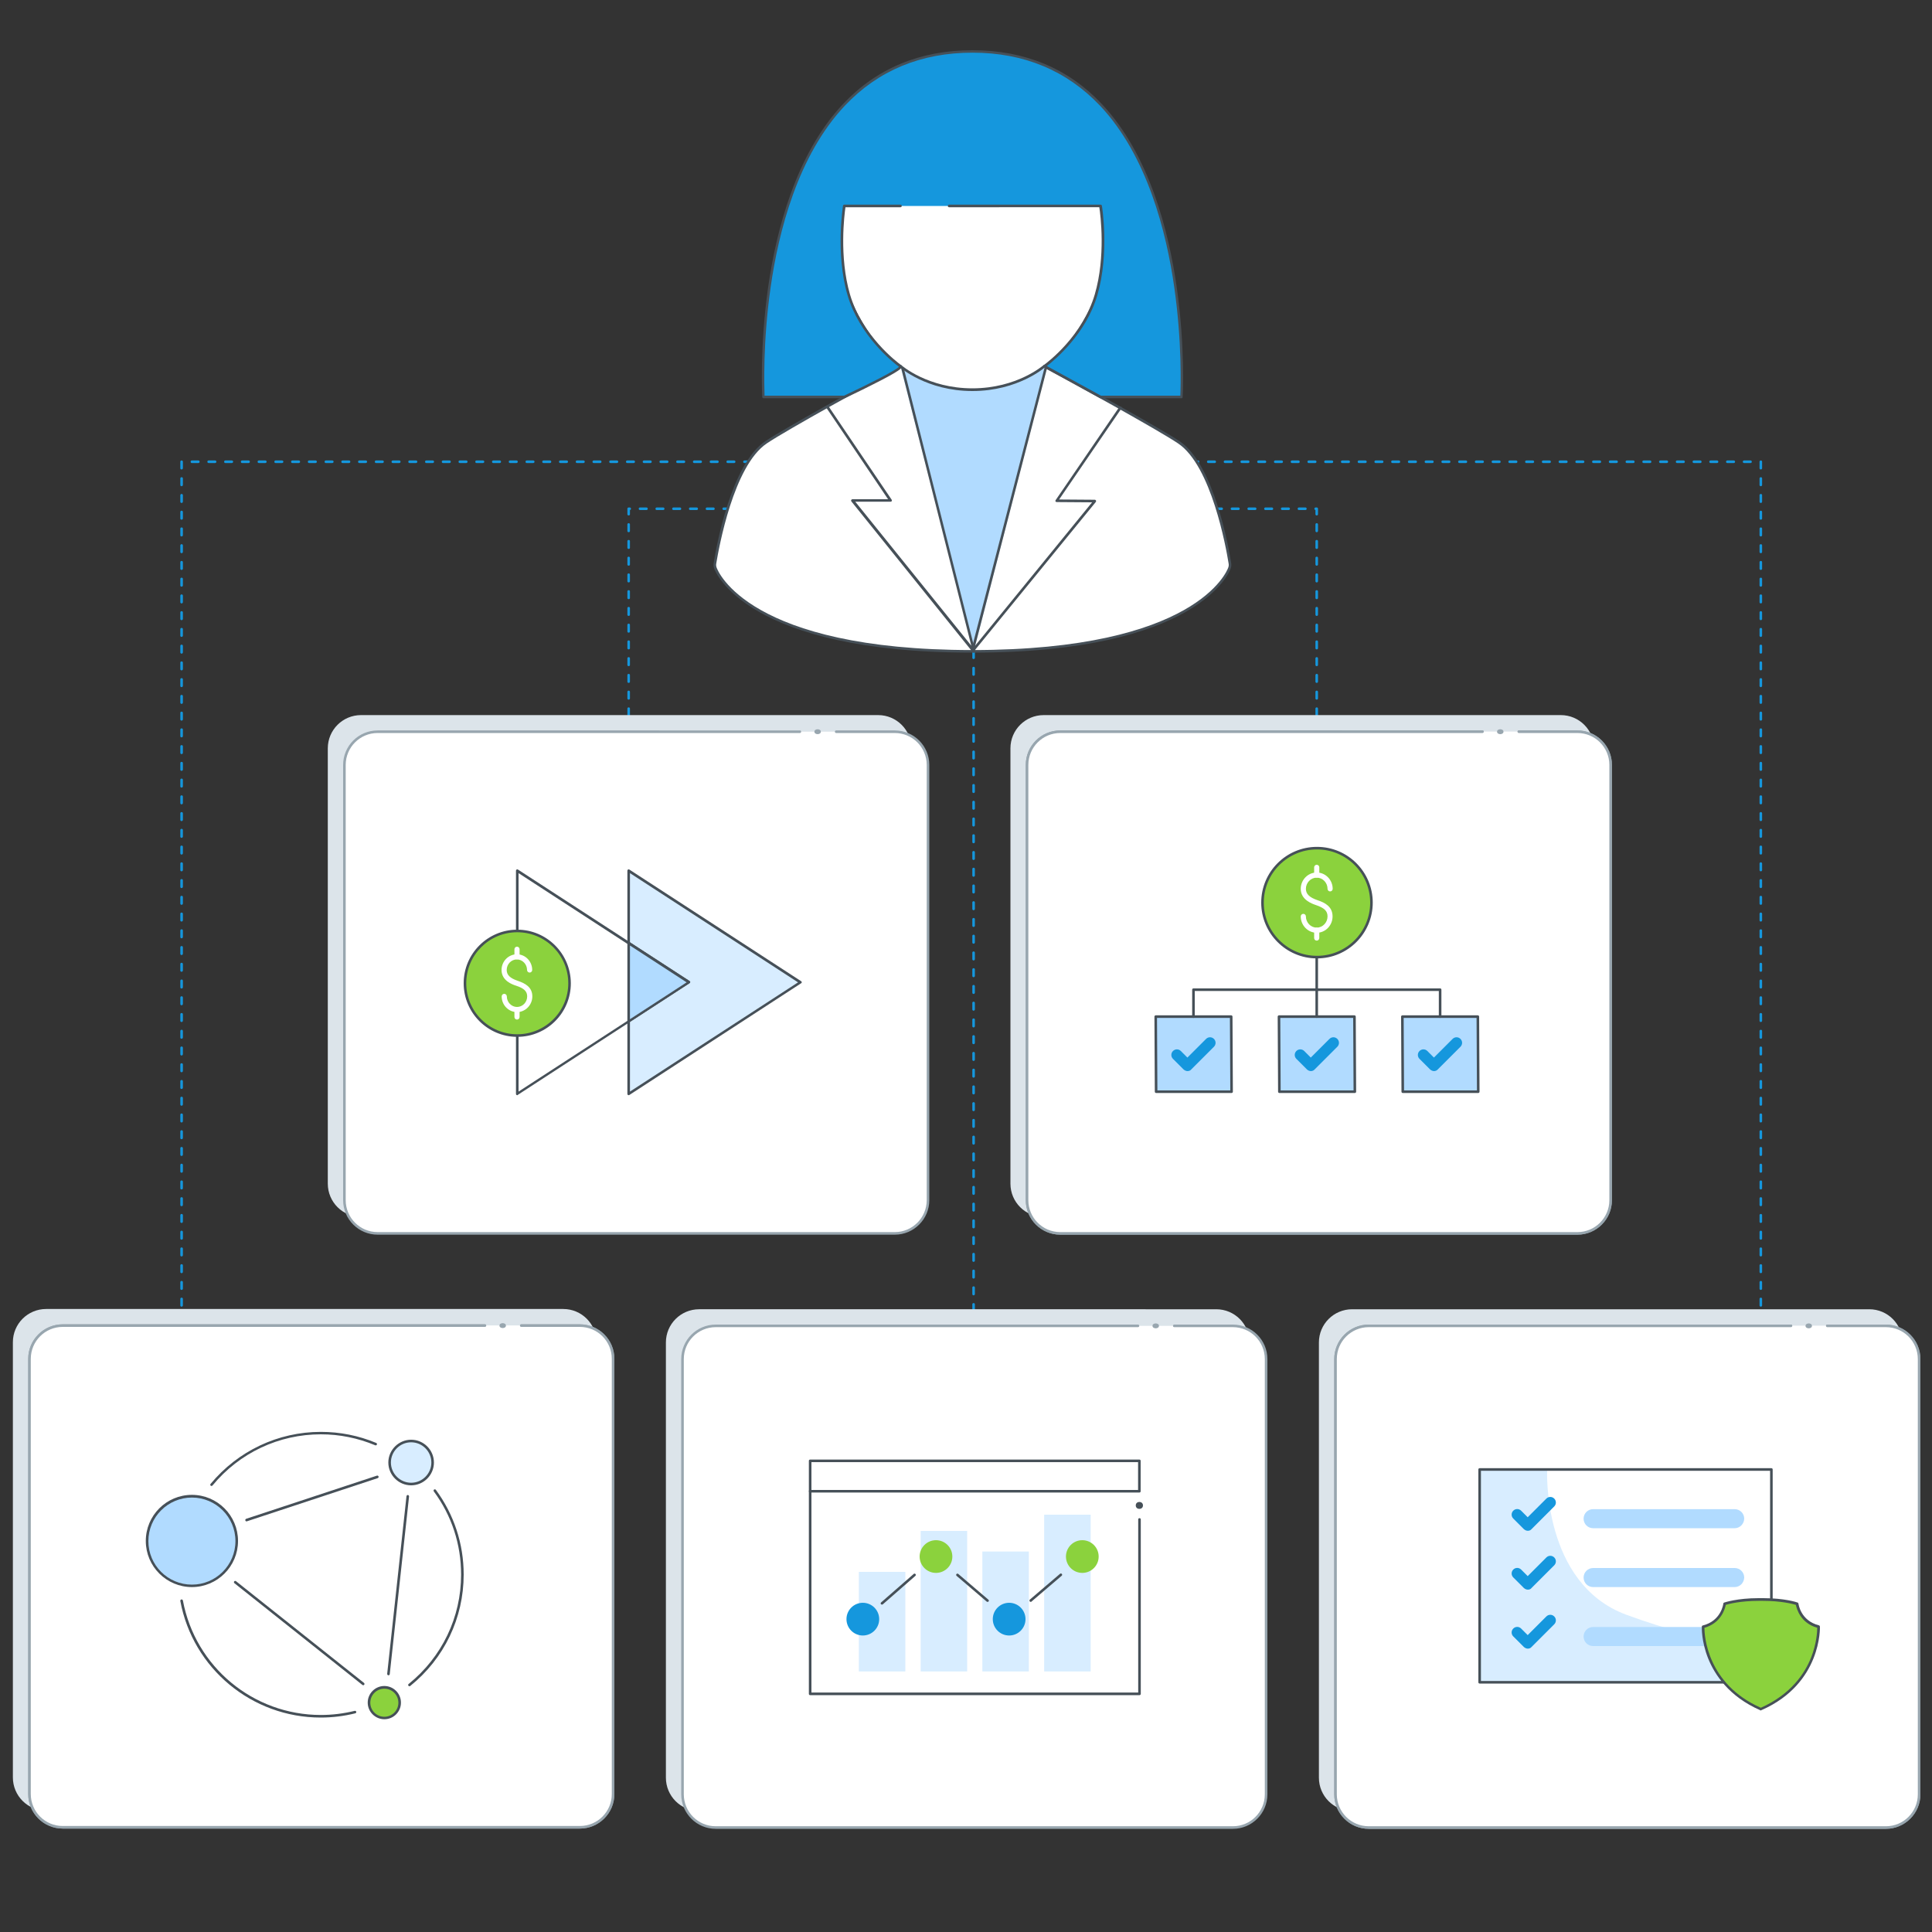 <?xml version="1.0" encoding="utf-8"?>
<!-- Generator: Adobe Illustrator 24.2.3, SVG Export Plug-In . SVG Version: 6.00 Build 0)  -->
<svg version="1.1" id="Layer_1" xmlns="http://www.w3.org/2000/svg" xmlns:xlink="http://www.w3.org/1999/xlink" x="0px" y="0px"
	 viewBox="0 0 1500 1500" style="enable-background:new 0 0 1500 1500;" xml:space="preserve">
<rect x="0" y="0" width="1500" height="1500" fill="#333333" stroke="none"/>
<style type="text/css">
	.st0{fill:#1597DD;}
	.st1{fill:#FFFFFF;}
	.st2{fill:#465058;}
	.st3{fill:#B1DBFF;}
	.st4{fill:#DCE4EA;}
	.st5{fill:#98A6AF;}
	.st6{fill:#D8EDFF;}
	.st7{fill:#8BD23D;}
	.st8{fill:none;}
</style>
<g>
	<g>
		<path class="st0" d="M1022.3,556.2c-0.6,0-1-0.4-1-1v-5c0-0.6,0.4-1,1-1s1,0.4,1,1v5C1023.3,555.8,1022.9,556.2,1022.3,556.2z
			 M1022.3,543.2c-0.6,0-1-0.4-1-1v-5c0-0.6,0.4-1,1-1s1,0.4,1,1v5C1023.3,542.8,1022.9,543.2,1022.3,543.2z M1022.3,530.2
			c-0.6,0-1-0.4-1-1v-5c0-0.6,0.4-1,1-1s1,0.4,1,1v5C1023.3,529.8,1022.9,530.2,1022.3,530.2z M1022.3,517.2c-0.6,0-1-0.4-1-1v-5
			c0-0.6,0.4-1,1-1s1,0.4,1,1v5C1023.3,516.8,1022.9,517.2,1022.3,517.2z M1022.3,504.2c-0.6,0-1-0.4-1-1v-5c0-0.6,0.4-1,1-1
			s1,0.4,1,1v5C1023.3,503.8,1022.9,504.2,1022.3,504.2z M1022.3,491.2c-0.6,0-1-0.4-1-1v-5c0-0.6,0.4-1,1-1s1,0.4,1,1v5
			C1023.3,490.8,1022.9,491.2,1022.3,491.2z M1022.3,478.2c-0.6,0-1-0.4-1-1v-5c0-0.6,0.4-1,1-1s1,0.4,1,1v5
			C1023.3,477.8,1022.9,478.2,1022.3,478.2z M1022.3,465.2c-0.6,0-1-0.4-1-1v-5c0-0.6,0.4-1,1-1s1,0.4,1,1v5
			C1023.3,464.8,1022.9,465.2,1022.3,465.2z M1022.3,452.2c-0.6,0-1-0.4-1-1v-5c0-0.6,0.4-1,1-1s1,0.4,1,1v5
			C1023.3,451.8,1022.9,452.2,1022.3,452.2z M1022.3,439.2c-0.6,0-1-0.4-1-1v-5c0-0.6,0.4-1,1-1s1,0.4,1,1v5
			C1023.3,438.8,1022.9,439.2,1022.3,439.2z M1022.3,426.2c-0.6,0-1-0.4-1-1v-5c0-0.6,0.4-1,1-1s1,0.4,1,1v5
			C1023.3,425.8,1022.9,426.2,1022.3,426.2z M1022.3,413.2c-0.6,0-1-0.4-1-1v-5c0-0.6,0.4-1,1-1s1,0.4,1,1v5
			C1023.3,412.8,1022.9,413.2,1022.3,413.2z M1022.3,400.2c-0.6,0-1-0.4-1-1V396c-0.5-0.1-0.8-0.5-0.8-1c0-0.6,0.4-1,1-1h0.8
			c0.6,0,1,0.4,1,1v4.2C1023.3,399.8,1022.9,400.2,1022.3,400.2z M1013.5,396h-5c-0.6,0-1-0.4-1-1s0.4-1,1-1h5c0.6,0,1,0.4,1,1
			S1014.1,396,1013.5,396z M1000.5,396h-5c-0.6,0-1-0.4-1-1s0.4-1,1-1h5c0.6,0,1,0.4,1,1S1001.1,396,1000.5,396z M987.5,396h-5
			c-0.6,0-1-0.4-1-1s0.4-1,1-1h5c0.6,0,1,0.4,1,1S988.1,396,987.5,396z M974.5,396h-5c-0.6,0-1-0.4-1-1s0.4-1,1-1h5c0.6,0,1,0.4,1,1
			S975.1,396,974.5,396z M961.5,396h-5c-0.6,0-1-0.4-1-1s0.4-1,1-1h5c0.6,0,1,0.4,1,1S962.1,396,961.5,396z M948.5,396H945
			c-0.6,0-1-0.4-1-1s0.4-1,1-1h3.5c0.6,0,1,0.4,1,1S949.1,396,948.5,396z"/>
	</g>
	<g>
		<path class="st0" d="M488.1,556.2c-0.6,0-1-0.4-1-1v-5c0-0.6,0.4-1,1-1s1,0.4,1,1v5C489.1,555.8,488.7,556.2,488.1,556.2z
			 M488.1,543.2c-0.6,0-1-0.4-1-1v-5c0-0.6,0.4-1,1-1s1,0.4,1,1v5C489.1,542.8,488.7,543.2,488.1,543.2z M488.1,530.2
			c-0.6,0-1-0.4-1-1v-5c0-0.6,0.4-1,1-1s1,0.4,1,1v5C489.1,529.8,488.7,530.2,488.1,530.2z M488.1,517.2c-0.6,0-1-0.4-1-1v-5
			c0-0.6,0.4-1,1-1s1,0.4,1,1v5C489.1,516.8,488.7,517.2,488.1,517.2z M488.1,504.2c-0.6,0-1-0.4-1-1v-5c0-0.6,0.4-1,1-1s1,0.4,1,1
			v5C489.1,503.8,488.7,504.2,488.1,504.2z M488.1,491.2c-0.6,0-1-0.4-1-1v-5c0-0.6,0.4-1,1-1s1,0.4,1,1v5
			C489.1,490.8,488.7,491.2,488.1,491.2z M488.1,478.2c-0.6,0-1-0.4-1-1v-5c0-0.6,0.4-1,1-1s1,0.4,1,1v5
			C489.1,477.8,488.7,478.2,488.1,478.2z M488.1,465.2c-0.6,0-1-0.4-1-1v-5c0-0.6,0.4-1,1-1s1,0.4,1,1v5
			C489.1,464.8,488.7,465.2,488.1,465.2z M488.1,452.2c-0.6,0-1-0.4-1-1v-5c0-0.6,0.4-1,1-1s1,0.4,1,1v5
			C489.1,451.8,488.7,452.2,488.1,452.2z M488.1,439.2c-0.6,0-1-0.4-1-1v-5c0-0.6,0.4-1,1-1s1,0.4,1,1v5
			C489.1,438.8,488.7,439.2,488.1,439.2z M488.1,426.2c-0.6,0-1-0.4-1-1v-5c0-0.6,0.4-1,1-1s1,0.4,1,1v5
			C489.1,425.8,488.7,426.2,488.1,426.2z M488.1,413.2c-0.6,0-1-0.4-1-1v-5c0-0.6,0.4-1,1-1s1,0.4,1,1v5
			C489.1,412.8,488.7,413.2,488.1,413.2z M488.1,400.2c-0.6,0-1-0.4-1-1V395c0-0.6,0.4-1,1-1h0.8c0.6,0,1,0.4,1,1
			c0,0.5-0.3,0.9-0.8,1v3.2C489.1,399.8,488.7,400.2,488.1,400.2z M565.4,396h-3.5c-0.6,0-1-0.4-1-1s0.4-1,1-1h3.5c0.6,0,1,0.4,1,1
			S566,396,565.4,396z M553.9,396h-5c-0.6,0-1-0.4-1-1s0.4-1,1-1h5c0.6,0,1,0.4,1,1S554.5,396,553.9,396z M540.9,396h-5
			c-0.6,0-1-0.4-1-1s0.4-1,1-1h5c0.6,0,1,0.4,1,1S541.5,396,540.9,396z M527.9,396h-5c-0.6,0-1-0.4-1-1s0.4-1,1-1h5c0.6,0,1,0.4,1,1
			S528.5,396,527.9,396z M514.9,396h-5c-0.6,0-1-0.4-1-1s0.4-1,1-1h5c0.6,0,1,0.4,1,1S515.5,396,514.9,396z M501.9,396h-5
			c-0.6,0-1-0.4-1-1s0.4-1,1-1h5c0.6,0,1,0.4,1,1S502.5,396,501.9,396z"/>
	</g>
	<g>
		<path class="st0" d="M755.9,1030.4c-0.6,0-1-0.4-1-1v-3.7c0-0.6,0.4-1,1-1s1,0.4,1,1v3.7C756.9,1029.9,756.5,1030.4,755.9,1030.4z
			 M755.9,1018.7c-0.6,0-1-0.4-1-1v-5c0-0.6,0.4-1,1-1s1,0.4,1,1v5C756.9,1018.2,756.5,1018.7,755.9,1018.7z M755.9,1005.7
			c-0.6,0-1-0.4-1-1v-5c0-0.6,0.4-1,1-1s1,0.4,1,1v5C756.9,1005.2,756.5,1005.7,755.9,1005.7z M755.9,992.7c-0.6,0-1-0.4-1-1v-5
			c0-0.6,0.4-1,1-1s1,0.4,1,1v5C756.9,992.2,756.5,992.7,755.9,992.7z M755.9,979.7c-0.6,0-1-0.4-1-1v-5c0-0.6,0.4-1,1-1s1,0.4,1,1
			v5C756.9,979.2,756.5,979.7,755.9,979.7z M755.9,966.7c-0.6,0-1-0.4-1-1v-5c0-0.6,0.4-1,1-1s1,0.4,1,1v5
			C756.9,966.2,756.5,966.7,755.9,966.7z M755.9,953.7c-0.6,0-1-0.4-1-1v-5c0-0.6,0.4-1,1-1s1,0.4,1,1v5
			C756.9,953.2,756.5,953.7,755.9,953.7z M755.9,940.7c-0.6,0-1-0.4-1-1v-5c0-0.6,0.4-1,1-1s1,0.4,1,1v5
			C756.9,940.2,756.5,940.7,755.9,940.7z M755.9,927.7c-0.6,0-1-0.4-1-1v-5c0-0.6,0.4-1,1-1s1,0.4,1,1v5
			C756.9,927.2,756.5,927.7,755.9,927.7z M755.9,914.7c-0.6,0-1-0.4-1-1v-5c0-0.6,0.4-1,1-1s1,0.4,1,1v5
			C756.9,914.2,756.5,914.7,755.9,914.7z M755.9,901.7c-0.6,0-1-0.4-1-1v-5c0-0.6,0.4-1,1-1s1,0.4,1,1v5
			C756.9,901.2,756.5,901.7,755.9,901.7z M755.9,888.7c-0.6,0-1-0.4-1-1v-5c0-0.6,0.4-1,1-1s1,0.4,1,1v5
			C756.9,888.2,756.5,888.7,755.9,888.7z M755.9,875.7c-0.6,0-1-0.4-1-1v-5c0-0.6,0.4-1,1-1s1,0.4,1,1v5
			C756.9,875.2,756.5,875.7,755.9,875.7z M755.9,862.7c-0.6,0-1-0.4-1-1v-5c0-0.6,0.4-1,1-1s1,0.4,1,1v5
			C756.9,862.2,756.5,862.7,755.9,862.7z M755.9,849.7c-0.6,0-1-0.4-1-1v-5c0-0.6,0.4-1,1-1s1,0.4,1,1v5
			C756.9,849.2,756.5,849.7,755.9,849.7z M755.9,836.7c-0.6,0-1-0.4-1-1v-5c0-0.6,0.4-1,1-1s1,0.4,1,1v5
			C756.9,836.2,756.5,836.7,755.9,836.7z M755.9,823.7c-0.6,0-1-0.4-1-1v-5c0-0.6,0.4-1,1-1s1,0.4,1,1v5
			C756.9,823.2,756.5,823.7,755.9,823.7z M755.9,810.7c-0.6,0-1-0.4-1-1v-5c0-0.6,0.4-1,1-1s1,0.4,1,1v5
			C756.9,810.2,756.5,810.7,755.9,810.7z M755.9,797.7c-0.6,0-1-0.4-1-1v-5c0-0.6,0.4-1,1-1s1,0.4,1,1v5
			C756.9,797.2,756.5,797.7,755.9,797.7z M755.9,784.7c-0.6,0-1-0.4-1-1v-5c0-0.6,0.4-1,1-1s1,0.4,1,1v5
			C756.9,784.2,756.5,784.7,755.9,784.7z M755.9,771.7c-0.6,0-1-0.4-1-1v-5c0-0.6,0.4-1,1-1s1,0.4,1,1v5
			C756.9,771.2,756.5,771.7,755.9,771.7z M755.9,758.7c-0.6,0-1-0.4-1-1v-5c0-0.6,0.4-1,1-1s1,0.4,1,1v5
			C756.9,758.2,756.5,758.7,755.9,758.7z M755.9,745.7c-0.6,0-1-0.4-1-1v-5c0-0.6,0.4-1,1-1s1,0.4,1,1v5
			C756.9,745.2,756.5,745.7,755.9,745.7z M755.9,732.7c-0.6,0-1-0.4-1-1v-5c0-0.6,0.4-1,1-1s1,0.4,1,1v5
			C756.9,732.2,756.5,732.7,755.9,732.7z M755.9,719.7c-0.6,0-1-0.4-1-1v-5c0-0.6,0.4-1,1-1s1,0.4,1,1v5
			C756.9,719.2,756.5,719.7,755.9,719.7z M755.9,706.7c-0.6,0-1-0.4-1-1v-5c0-0.6,0.4-1,1-1s1,0.4,1,1v5
			C756.9,706.2,756.5,706.7,755.9,706.7z M755.9,693.7c-0.6,0-1-0.4-1-1v-5c0-0.6,0.4-1,1-1s1,0.4,1,1v5
			C756.9,693.2,756.5,693.7,755.9,693.7z M755.9,680.7c-0.6,0-1-0.4-1-1v-5c0-0.6,0.4-1,1-1s1,0.4,1,1v5
			C756.9,680.2,756.5,680.7,755.9,680.7z M755.9,667.7c-0.6,0-1-0.4-1-1v-5c0-0.6,0.4-1,1-1s1,0.4,1,1v5
			C756.9,667.2,756.5,667.7,755.9,667.7z M755.9,654.7c-0.6,0-1-0.4-1-1v-5c0-0.6,0.4-1,1-1s1,0.4,1,1v5
			C756.9,654.2,756.5,654.7,755.9,654.7z M755.9,641.7c-0.6,0-1-0.4-1-1v-5c0-0.6,0.4-1,1-1s1,0.4,1,1v5
			C756.9,641.2,756.5,641.7,755.9,641.7z M755.9,628.7c-0.6,0-1-0.4-1-1v-5c0-0.6,0.4-1,1-1s1,0.4,1,1v5
			C756.9,628.2,756.5,628.7,755.9,628.7z M755.9,615.7c-0.6,0-1-0.4-1-1v-5c0-0.6,0.4-1,1-1s1,0.4,1,1v5
			C756.9,615.2,756.5,615.7,755.9,615.7z M755.9,602.7c-0.6,0-1-0.4-1-1v-5c0-0.6,0.4-1,1-1s1,0.4,1,1v5
			C756.9,602.2,756.5,602.7,755.9,602.7z M755.9,589.7c-0.6,0-1-0.4-1-1v-5c0-0.6,0.4-1,1-1s1,0.4,1,1v5
			C756.9,589.2,756.5,589.7,755.9,589.7z M755.9,576.7c-0.6,0-1-0.4-1-1v-5c0-0.6,0.4-1,1-1s1,0.4,1,1v5
			C756.9,576.2,756.5,576.7,755.9,576.7z M755.9,563.7c-0.6,0-1-0.4-1-1v-5c0-0.6,0.4-1,1-1s1,0.4,1,1v5
			C756.9,563.2,756.5,563.7,755.9,563.7z M755.9,550.7c-0.6,0-1-0.4-1-1v-5c0-0.6,0.4-1,1-1s1,0.4,1,1v5
			C756.9,550.2,756.5,550.7,755.9,550.7z M755.9,537.7c-0.6,0-1-0.4-1-1v-5c0-0.6,0.4-1,1-1s1,0.4,1,1v5
			C756.9,537.2,756.5,537.7,755.9,537.7z M755.9,524.7c-0.6,0-1-0.4-1-1v-5c0-0.6,0.4-1,1-1s1,0.4,1,1v5
			C756.9,524.2,756.5,524.7,755.9,524.7z M755.9,511.7c-0.6,0-1-0.4-1-1v-5c0-0.6,0.4-1,1-1s1,0.4,1,1v5
			C756.9,511.2,756.5,511.7,755.9,511.7z"/>
	</g>
	<g>
		<path class="st0" d="M141,1027.5c-0.6,0-1-0.4-1-1v-5c0-0.6,0.4-1,1-1s1,0.4,1,1v5C142,1027,141.5,1027.5,141,1027.5z M141,1014.5
			c-0.6,0-1-0.4-1-1v-5c0-0.6,0.4-1,1-1s1,0.4,1,1v5C142,1014,141.5,1014.5,141,1014.5z M141,1001.5c-0.6,0-1-0.4-1-1v-5
			c0-0.6,0.4-1,1-1s1,0.4,1,1v5C142,1001,141.5,1001.5,141,1001.5z M141,988.5c-0.6,0-1-0.4-1-1v-5c0-0.6,0.4-1,1-1s1,0.4,1,1v5
			C142,988,141.5,988.5,141,988.5z M141,975.5c-0.6,0-1-0.4-1-1v-5c0-0.6,0.4-1,1-1s1,0.4,1,1v5C142,975,141.5,975.5,141,975.5z
			 M141,962.5c-0.6,0-1-0.4-1-1v-5c0-0.6,0.4-1,1-1s1,0.4,1,1v5C142,962,141.5,962.5,141,962.5z M141,949.5c-0.6,0-1-0.4-1-1v-5
			c0-0.6,0.4-1,1-1s1,0.4,1,1v5C142,949,141.5,949.5,141,949.5z M141,936.5c-0.6,0-1-0.4-1-1v-5c0-0.6,0.4-1,1-1s1,0.4,1,1v5
			C142,936,141.5,936.5,141,936.5z M141,923.5c-0.6,0-1-0.4-1-1v-5c0-0.6,0.4-1,1-1s1,0.4,1,1v5C142,923,141.5,923.5,141,923.5z
			 M141,910.5c-0.6,0-1-0.4-1-1v-5c0-0.6,0.4-1,1-1s1,0.4,1,1v5C142,910,141.5,910.5,141,910.5z M141,897.5c-0.6,0-1-0.4-1-1v-5
			c0-0.6,0.4-1,1-1s1,0.4,1,1v5C142,897,141.5,897.5,141,897.5z M141,884.5c-0.6,0-1-0.4-1-1v-5c0-0.6,0.4-1,1-1s1,0.4,1,1v5
			C142,884,141.5,884.5,141,884.5z M141,871.5c-0.6,0-1-0.4-1-1v-5c0-0.6,0.4-1,1-1s1,0.4,1,1v5C142,871,141.5,871.5,141,871.5z
			 M141,858.5c-0.6,0-1-0.4-1-1v-5c0-0.6,0.4-1,1-1s1,0.4,1,1v5C142,858,141.5,858.5,141,858.5z M141,845.5c-0.6,0-1-0.4-1-1v-5
			c0-0.6,0.4-1,1-1s1,0.4,1,1v5C142,845,141.5,845.5,141,845.5z M141,832.5c-0.6,0-1-0.4-1-1v-5c0-0.6,0.4-1,1-1s1,0.4,1,1v5
			C142,832,141.5,832.5,141,832.5z M141,819.5c-0.6,0-1-0.4-1-1v-5c0-0.6,0.4-1,1-1s1,0.4,1,1v5C142,819,141.5,819.5,141,819.5z
			 M141,806.5c-0.6,0-1-0.4-1-1v-5c0-0.6,0.4-1,1-1s1,0.4,1,1v5C142,806,141.5,806.5,141,806.5z M141,793.5c-0.6,0-1-0.4-1-1v-5
			c0-0.6,0.4-1,1-1s1,0.4,1,1v5C142,793,141.5,793.5,141,793.5z M141,780.5c-0.6,0-1-0.4-1-1v-5c0-0.6,0.4-1,1-1s1,0.4,1,1v5
			C142,780,141.5,780.5,141,780.5z M141,767.5c-0.6,0-1-0.4-1-1v-5c0-0.6,0.4-1,1-1s1,0.4,1,1v5C142,767,141.5,767.5,141,767.5z
			 M141,754.5c-0.6,0-1-0.4-1-1v-5c0-0.6,0.4-1,1-1s1,0.4,1,1v5C142,754,141.5,754.5,141,754.5z M141,741.5c-0.6,0-1-0.4-1-1v-5
			c0-0.6,0.4-1,1-1s1,0.4,1,1v5C142,741,141.5,741.5,141,741.5z M141,728.5c-0.6,0-1-0.4-1-1v-5c0-0.6,0.4-1,1-1s1,0.4,1,1v5
			C142,728,141.5,728.5,141,728.5z M141,715.5c-0.6,0-1-0.4-1-1v-5c0-0.6,0.4-1,1-1s1,0.4,1,1v5C142,715,141.5,715.5,141,715.5z
			 M141,702.5c-0.6,0-1-0.4-1-1v-5c0-0.6,0.4-1,1-1s1,0.4,1,1v5C142,702,141.5,702.5,141,702.5z M141,689.5c-0.6,0-1-0.4-1-1v-5
			c0-0.6,0.4-1,1-1s1,0.4,1,1v5C142,689,141.5,689.5,141,689.5z M141,676.5c-0.6,0-1-0.4-1-1v-5c0-0.6,0.4-1,1-1s1,0.4,1,1v5
			C142,676,141.5,676.5,141,676.5z M141,663.5c-0.6,0-1-0.4-1-1v-5c0-0.6,0.4-1,1-1s1,0.4,1,1v5C142,663,141.5,663.5,141,663.5z
			 M141,650.5c-0.6,0-1-0.4-1-1v-5c0-0.6,0.4-1,1-1s1,0.4,1,1v5C142,650,141.5,650.5,141,650.5z M141,637.5c-0.6,0-1-0.4-1-1v-5
			c0-0.6,0.4-1,1-1s1,0.4,1,1v5C142,637,141.5,637.5,141,637.5z M141,624.5c-0.6,0-1-0.4-1-1v-5c0-0.6,0.4-1,1-1s1,0.4,1,1v5
			C142,624,141.5,624.5,141,624.5z M141,611.5c-0.6,0-1-0.4-1-1v-5c0-0.6,0.4-1,1-1s1,0.4,1,1v5C142,611,141.5,611.5,141,611.5z
			 M141,598.5c-0.6,0-1-0.4-1-1v-5c0-0.6,0.4-1,1-1s1,0.4,1,1v5C142,598,141.5,598.5,141,598.5z M141,585.5c-0.6,0-1-0.4-1-1v-5
			c0-0.6,0.4-1,1-1s1,0.4,1,1v5C142,585,141.5,585.5,141,585.5z M141,572.5c-0.6,0-1-0.4-1-1v-5c0-0.6,0.4-1,1-1s1,0.4,1,1v5
			C142,572,141.5,572.5,141,572.5z M141,559.5c-0.6,0-1-0.4-1-1v-5c0-0.6,0.4-1,1-1s1,0.4,1,1v5C142,559,141.5,559.5,141,559.5z
			 M141,546.5c-0.6,0-1-0.4-1-1v-5c0-0.6,0.4-1,1-1s1,0.4,1,1v5C142,546,141.5,546.5,141,546.5z M141,533.5c-0.6,0-1-0.4-1-1v-5
			c0-0.6,0.4-1,1-1s1,0.4,1,1v5C142,533,141.5,533.5,141,533.5z M141,520.5c-0.6,0-1-0.4-1-1v-5c0-0.6,0.4-1,1-1s1,0.4,1,1v5
			C142,520,141.5,520.5,141,520.5z M141,507.5c-0.6,0-1-0.4-1-1v-5c0-0.6,0.4-1,1-1s1,0.4,1,1v5C142,507,141.5,507.5,141,507.5z
			 M141,494.5c-0.6,0-1-0.4-1-1v-5c0-0.6,0.4-1,1-1s1,0.4,1,1v5C142,494,141.5,494.5,141,494.5z M141,481.5c-0.6,0-1-0.4-1-1v-5
			c0-0.6,0.4-1,1-1s1,0.4,1,1v5C142,481,141.5,481.5,141,481.5z M141,468.5c-0.6,0-1-0.4-1-1v-5c0-0.6,0.4-1,1-1s1,0.4,1,1v5
			C142,468,141.5,468.5,141,468.5z M141,455.5c-0.6,0-1-0.4-1-1v-5c0-0.6,0.4-1,1-1s1,0.4,1,1v5C142,455,141.5,455.5,141,455.5z
			 M141,442.5c-0.6,0-1-0.4-1-1v-5c0-0.6,0.4-1,1-1s1,0.4,1,1v5C142,442,141.5,442.5,141,442.5z M141,429.5c-0.6,0-1-0.4-1-1v-5
			c0-0.6,0.4-1,1-1s1,0.4,1,1v5C142,429,141.5,429.5,141,429.5z M141,416.5c-0.6,0-1-0.4-1-1v-5c0-0.6,0.4-1,1-1s1,0.4,1,1v5
			C142,416,141.5,416.5,141,416.5z M141,403.5c-0.6,0-1-0.4-1-1v-5c0-0.6,0.4-1,1-1s1,0.4,1,1v5C142,403,141.5,403.5,141,403.5z
			 M141,390.5c-0.6,0-1-0.4-1-1v-5c0-0.6,0.4-1,1-1s1,0.4,1,1v5C142,390,141.5,390.5,141,390.5z M141,377.5c-0.6,0-1-0.4-1-1v-5
			c0-0.6,0.4-1,1-1s1,0.4,1,1v5C142,377,141.5,377.5,141,377.5z M141,364.5c-0.6,0-1-0.4-1-1v-5c0-0.6,0.4-1,1-1s1,0.4,1,1v5
			C142,364,141.5,364.5,141,364.5z M596,359.5h-5c-0.6,0-1-0.4-1-1s0.4-1,1-1h5c0.6,0,1,0.4,1,1S596.5,359.5,596,359.5z M583,359.5
			h-5c-0.6,0-1-0.4-1-1s0.4-1,1-1h5c0.6,0,1,0.4,1,1S583.5,359.5,583,359.5z M570,359.5h-5c-0.6,0-1-0.4-1-1s0.4-1,1-1h5
			c0.6,0,1,0.4,1,1S570.5,359.5,570,359.5z M557,359.5h-5c-0.6,0-1-0.4-1-1s0.4-1,1-1h5c0.6,0,1,0.4,1,1S557.5,359.5,557,359.5z
			 M544,359.5h-5c-0.6,0-1-0.4-1-1s0.4-1,1-1h5c0.6,0,1,0.4,1,1S544.5,359.5,544,359.5z M531,359.5h-5c-0.6,0-1-0.4-1-1s0.4-1,1-1h5
			c0.6,0,1,0.4,1,1S531.5,359.5,531,359.5z M518,359.5h-5c-0.6,0-1-0.4-1-1s0.4-1,1-1h5c0.6,0,1,0.4,1,1S518.5,359.5,518,359.5z
			 M505,359.5h-5c-0.6,0-1-0.4-1-1s0.4-1,1-1h5c0.6,0,1,0.4,1,1S505.5,359.5,505,359.5z M492,359.5h-5c-0.6,0-1-0.4-1-1s0.4-1,1-1h5
			c0.6,0,1,0.4,1,1S492.5,359.5,492,359.5z M479,359.5h-5c-0.6,0-1-0.4-1-1s0.4-1,1-1h5c0.6,0,1,0.4,1,1S479.5,359.5,479,359.5z
			 M466,359.5h-5c-0.6,0-1-0.4-1-1s0.4-1,1-1h5c0.6,0,1,0.4,1,1S466.5,359.5,466,359.5z M453,359.5h-5c-0.6,0-1-0.4-1-1s0.4-1,1-1h5
			c0.6,0,1,0.4,1,1S453.5,359.5,453,359.5z M440,359.5h-5c-0.6,0-1-0.4-1-1s0.4-1,1-1h5c0.6,0,1,0.4,1,1S440.5,359.5,440,359.5z
			 M427,359.5h-5c-0.6,0-1-0.4-1-1s0.4-1,1-1h5c0.6,0,1,0.4,1,1S427.5,359.5,427,359.5z M414,359.5h-5c-0.6,0-1-0.4-1-1s0.4-1,1-1h5
			c0.6,0,1,0.4,1,1S414.5,359.5,414,359.5z M401,359.5h-5c-0.6,0-1-0.4-1-1s0.4-1,1-1h5c0.6,0,1,0.4,1,1S401.5,359.5,401,359.5z
			 M388,359.5h-5c-0.6,0-1-0.4-1-1s0.4-1,1-1h5c0.6,0,1,0.4,1,1S388.5,359.5,388,359.5z M375,359.5h-5c-0.6,0-1-0.4-1-1s0.4-1,1-1h5
			c0.6,0,1,0.4,1,1S375.5,359.5,375,359.5z M362,359.5h-5c-0.6,0-1-0.4-1-1s0.4-1,1-1h5c0.6,0,1,0.4,1,1S362.5,359.5,362,359.5z
			 M349,359.5h-5c-0.6,0-1-0.4-1-1s0.4-1,1-1h5c0.6,0,1,0.4,1,1S349.5,359.5,349,359.5z M336,359.5h-5c-0.6,0-1-0.4-1-1s0.4-1,1-1h5
			c0.6,0,1,0.4,1,1S336.5,359.5,336,359.5z M323,359.5h-5c-0.6,0-1-0.4-1-1s0.4-1,1-1h5c0.6,0,1,0.4,1,1S323.5,359.5,323,359.5z
			 M310,359.5h-5c-0.6,0-1-0.4-1-1s0.4-1,1-1h5c0.6,0,1,0.4,1,1S310.5,359.5,310,359.5z M297,359.5h-5c-0.6,0-1-0.4-1-1s0.4-1,1-1h5
			c0.6,0,1,0.4,1,1S297.5,359.5,297,359.5z M284,359.5h-5c-0.6,0-1-0.4-1-1s0.4-1,1-1h5c0.6,0,1,0.4,1,1S284.5,359.5,284,359.5z
			 M271,359.5h-5c-0.6,0-1-0.4-1-1s0.4-1,1-1h5c0.6,0,1,0.4,1,1S271.5,359.5,271,359.5z M258,359.5h-5c-0.6,0-1-0.4-1-1s0.4-1,1-1h5
			c0.6,0,1,0.4,1,1S258.5,359.5,258,359.5z M245,359.5h-5c-0.6,0-1-0.4-1-1s0.4-1,1-1h5c0.6,0,1,0.4,1,1S245.5,359.5,245,359.5z
			 M232,359.5h-5c-0.6,0-1-0.4-1-1s0.4-1,1-1h5c0.6,0,1,0.4,1,1S232.5,359.5,232,359.5z M219,359.5h-5c-0.6,0-1-0.4-1-1s0.4-1,1-1h5
			c0.6,0,1,0.4,1,1S219.5,359.5,219,359.5z M206,359.5h-5c-0.6,0-1-0.4-1-1s0.4-1,1-1h5c0.6,0,1,0.4,1,1S206.5,359.5,206,359.5z
			 M193,359.5h-5c-0.6,0-1-0.4-1-1s0.4-1,1-1h5c0.6,0,1,0.4,1,1S193.5,359.5,193,359.5z M180,359.5h-5c-0.6,0-1-0.4-1-1s0.4-1,1-1h5
			c0.6,0,1,0.4,1,1S180.5,359.5,180,359.5z M167,359.5h-5c-0.6,0-1-0.4-1-1s0.4-1,1-1h5c0.6,0,1,0.4,1,1S167.5,359.5,167,359.5z
			 M154,359.5h-5c-0.6,0-1-0.4-1-1s0.4-1,1-1h5c0.6,0,1,0.4,1,1S154.5,359.5,154,359.5z"/>
	</g>
	<g>
		<path class="st0" d="M1367.1,1027.5c-0.6,0-1-0.4-1-1v-5c0-0.6,0.4-1,1-1s1,0.4,1,1v5C1368.1,1027,1367.7,1027.5,1367.1,1027.5z
			 M1367.1,1014.5c-0.6,0-1-0.4-1-1v-5c0-0.6,0.4-1,1-1s1,0.4,1,1v5C1368.1,1014,1367.7,1014.5,1367.1,1014.5z M1367.1,1001.5
			c-0.6,0-1-0.4-1-1v-5c0-0.6,0.4-1,1-1s1,0.4,1,1v5C1368.1,1001,1367.7,1001.5,1367.1,1001.5z M1367.1,988.5c-0.6,0-1-0.4-1-1v-5
			c0-0.6,0.4-1,1-1s1,0.4,1,1v5C1368.1,988,1367.7,988.5,1367.1,988.5z M1367.1,975.5c-0.6,0-1-0.4-1-1v-5c0-0.6,0.4-1,1-1
			s1,0.4,1,1v5C1368.1,975,1367.7,975.5,1367.1,975.5z M1367.1,962.5c-0.6,0-1-0.4-1-1v-5c0-0.6,0.4-1,1-1s1,0.4,1,1v5
			C1368.1,962,1367.7,962.5,1367.1,962.5z M1367.1,949.5c-0.6,0-1-0.4-1-1v-5c0-0.6,0.4-1,1-1s1,0.4,1,1v5
			C1368.1,949,1367.7,949.5,1367.1,949.5z M1367.1,936.5c-0.6,0-1-0.4-1-1v-5c0-0.6,0.4-1,1-1s1,0.4,1,1v5
			C1368.1,936,1367.7,936.5,1367.1,936.5z M1367.1,923.5c-0.6,0-1-0.4-1-1v-5c0-0.6,0.4-1,1-1s1,0.4,1,1v5
			C1368.1,923,1367.7,923.5,1367.1,923.5z M1367.1,910.5c-0.6,0-1-0.4-1-1v-5c0-0.6,0.4-1,1-1s1,0.4,1,1v5
			C1368.1,910,1367.7,910.5,1367.1,910.5z M1367.1,897.5c-0.6,0-1-0.4-1-1v-5c0-0.6,0.4-1,1-1s1,0.4,1,1v5
			C1368.1,897,1367.7,897.5,1367.1,897.5z M1367.1,884.5c-0.6,0-1-0.4-1-1v-5c0-0.6,0.4-1,1-1s1,0.4,1,1v5
			C1368.1,884,1367.7,884.5,1367.1,884.5z M1367.1,871.5c-0.6,0-1-0.4-1-1v-5c0-0.6,0.4-1,1-1s1,0.4,1,1v5
			C1368.1,871,1367.7,871.5,1367.1,871.5z M1367.1,858.5c-0.6,0-1-0.4-1-1v-5c0-0.6,0.4-1,1-1s1,0.4,1,1v5
			C1368.1,858,1367.7,858.5,1367.1,858.5z M1367.1,845.5c-0.6,0-1-0.4-1-1v-5c0-0.6,0.4-1,1-1s1,0.4,1,1v5
			C1368.1,845,1367.7,845.5,1367.1,845.5z M1367.1,832.5c-0.6,0-1-0.4-1-1v-5c0-0.6,0.4-1,1-1s1,0.4,1,1v5
			C1368.1,832,1367.7,832.5,1367.1,832.5z M1367.1,819.5c-0.6,0-1-0.4-1-1v-5c0-0.6,0.4-1,1-1s1,0.4,1,1v5
			C1368.1,819,1367.7,819.5,1367.1,819.5z M1367.1,806.5c-0.6,0-1-0.4-1-1v-5c0-0.6,0.4-1,1-1s1,0.4,1,1v5
			C1368.1,806,1367.7,806.5,1367.1,806.5z M1367.1,793.5c-0.6,0-1-0.4-1-1v-5c0-0.6,0.4-1,1-1s1,0.4,1,1v5
			C1368.1,793,1367.7,793.5,1367.1,793.5z M1367.1,780.5c-0.6,0-1-0.4-1-1v-5c0-0.6,0.4-1,1-1s1,0.4,1,1v5
			C1368.1,780,1367.7,780.5,1367.1,780.5z M1367.1,767.5c-0.6,0-1-0.4-1-1v-5c0-0.6,0.4-1,1-1s1,0.4,1,1v5
			C1368.1,767,1367.7,767.5,1367.1,767.5z M1367.1,754.5c-0.6,0-1-0.4-1-1v-5c0-0.6,0.4-1,1-1s1,0.4,1,1v5
			C1368.1,754,1367.7,754.5,1367.1,754.5z M1367.1,741.5c-0.6,0-1-0.4-1-1v-5c0-0.6,0.4-1,1-1s1,0.4,1,1v5
			C1368.1,741,1367.7,741.5,1367.1,741.5z M1367.1,728.5c-0.6,0-1-0.4-1-1v-5c0-0.6,0.4-1,1-1s1,0.4,1,1v5
			C1368.1,728,1367.7,728.5,1367.1,728.5z M1367.1,715.5c-0.6,0-1-0.4-1-1v-5c0-0.6,0.4-1,1-1s1,0.4,1,1v5
			C1368.1,715,1367.7,715.5,1367.1,715.5z M1367.1,702.5c-0.6,0-1-0.4-1-1v-5c0-0.6,0.4-1,1-1s1,0.4,1,1v5
			C1368.1,702,1367.7,702.5,1367.1,702.5z M1367.1,689.5c-0.6,0-1-0.4-1-1v-5c0-0.6,0.4-1,1-1s1,0.4,1,1v5
			C1368.1,689,1367.7,689.5,1367.1,689.5z M1367.1,676.5c-0.6,0-1-0.4-1-1v-5c0-0.6,0.4-1,1-1s1,0.4,1,1v5
			C1368.1,676,1367.7,676.5,1367.1,676.5z M1367.1,663.5c-0.6,0-1-0.4-1-1v-5c0-0.6,0.4-1,1-1s1,0.4,1,1v5
			C1368.1,663,1367.7,663.5,1367.1,663.5z M1367.1,650.5c-0.6,0-1-0.4-1-1v-5c0-0.6,0.4-1,1-1s1,0.4,1,1v5
			C1368.1,650,1367.7,650.5,1367.1,650.5z M1367.1,637.5c-0.6,0-1-0.4-1-1v-5c0-0.6,0.4-1,1-1s1,0.4,1,1v5
			C1368.1,637,1367.7,637.5,1367.1,637.5z M1367.1,624.5c-0.6,0-1-0.4-1-1v-5c0-0.6,0.4-1,1-1s1,0.4,1,1v5
			C1368.1,624,1367.7,624.5,1367.1,624.5z M1367.1,611.5c-0.6,0-1-0.4-1-1v-5c0-0.6,0.4-1,1-1s1,0.4,1,1v5
			C1368.1,611,1367.7,611.5,1367.1,611.5z M1367.1,598.5c-0.6,0-1-0.4-1-1v-5c0-0.6,0.4-1,1-1s1,0.4,1,1v5
			C1368.1,598,1367.7,598.5,1367.1,598.5z M1367.1,585.5c-0.6,0-1-0.4-1-1v-5c0-0.6,0.4-1,1-1s1,0.4,1,1v5
			C1368.1,585,1367.7,585.5,1367.1,585.5z M1367.1,572.5c-0.6,0-1-0.4-1-1v-5c0-0.6,0.4-1,1-1s1,0.4,1,1v5
			C1368.1,572,1367.7,572.5,1367.1,572.5z M1367.1,559.5c-0.6,0-1-0.4-1-1v-5c0-0.6,0.4-1,1-1s1,0.4,1,1v5
			C1368.1,559,1367.7,559.5,1367.1,559.5z M1367.1,546.5c-0.6,0-1-0.4-1-1v-5c0-0.6,0.4-1,1-1s1,0.4,1,1v5
			C1368.1,546,1367.7,546.5,1367.1,546.5z M1367.1,533.5c-0.6,0-1-0.4-1-1v-5c0-0.6,0.4-1,1-1s1,0.4,1,1v5
			C1368.1,533,1367.7,533.5,1367.1,533.5z M1367.1,520.5c-0.6,0-1-0.4-1-1v-5c0-0.6,0.4-1,1-1s1,0.4,1,1v5
			C1368.1,520,1367.7,520.5,1367.1,520.5z M1367.1,507.5c-0.6,0-1-0.4-1-1v-5c0-0.6,0.4-1,1-1s1,0.4,1,1v5
			C1368.1,507,1367.7,507.5,1367.1,507.5z M1367.1,494.5c-0.6,0-1-0.4-1-1v-5c0-0.6,0.4-1,1-1s1,0.4,1,1v5
			C1368.1,494,1367.7,494.5,1367.1,494.5z M1367.1,481.5c-0.6,0-1-0.4-1-1v-5c0-0.6,0.4-1,1-1s1,0.4,1,1v5
			C1368.1,481,1367.7,481.5,1367.1,481.5z M1367.1,468.5c-0.6,0-1-0.4-1-1v-5c0-0.6,0.4-1,1-1s1,0.4,1,1v5
			C1368.1,468,1367.7,468.5,1367.1,468.5z M1367.1,455.5c-0.6,0-1-0.4-1-1v-5c0-0.6,0.4-1,1-1s1,0.4,1,1v5
			C1368.1,455,1367.7,455.5,1367.1,455.5z M1367.1,442.5c-0.6,0-1-0.4-1-1v-5c0-0.6,0.4-1,1-1s1,0.4,1,1v5
			C1368.1,442,1367.7,442.5,1367.1,442.5z M1367.1,429.5c-0.6,0-1-0.4-1-1v-5c0-0.6,0.4-1,1-1s1,0.4,1,1v5
			C1368.1,429,1367.7,429.5,1367.1,429.5z M1367.1,416.5c-0.6,0-1-0.4-1-1v-5c0-0.6,0.4-1,1-1s1,0.4,1,1v5
			C1368.1,416,1367.7,416.5,1367.1,416.5z M1367.1,403.5c-0.6,0-1-0.4-1-1v-5c0-0.6,0.4-1,1-1s1,0.4,1,1v5
			C1368.1,403,1367.7,403.5,1367.1,403.5z M1367.1,390.5c-0.6,0-1-0.4-1-1v-5c0-0.6,0.4-1,1-1s1,0.4,1,1v5
			C1368.1,390,1367.7,390.5,1367.1,390.5z M1367.1,377.5c-0.6,0-1-0.4-1-1v-5c0-0.6,0.4-1,1-1s1,0.4,1,1v5
			C1368.1,377,1367.7,377.5,1367.1,377.5z M1367.1,364.5c-0.6,0-1-0.4-1-1v-5c0-0.6,0.4-1,1-1s1,0.4,1,1v5
			C1368.1,364,1367.7,364.5,1367.1,364.5z M1359.1,359.5h-5c-0.6,0-1-0.4-1-1s0.4-1,1-1h5c0.6,0,1,0.4,1,1
			S1359.7,359.5,1359.1,359.5z M1346.1,359.5h-5c-0.6,0-1-0.4-1-1s0.4-1,1-1h5c0.6,0,1,0.4,1,1S1346.7,359.5,1346.1,359.5z
			 M1333.1,359.5h-5c-0.6,0-1-0.4-1-1s0.4-1,1-1h5c0.6,0,1,0.4,1,1S1333.7,359.5,1333.1,359.5z M1320.1,359.5h-5c-0.6,0-1-0.4-1-1
			s0.4-1,1-1h5c0.6,0,1,0.4,1,1S1320.7,359.5,1320.1,359.5z M1307.1,359.5h-5c-0.6,0-1-0.4-1-1s0.4-1,1-1h5c0.6,0,1,0.4,1,1
			S1307.7,359.5,1307.1,359.5z M1294.1,359.5h-5c-0.6,0-1-0.4-1-1s0.4-1,1-1h5c0.6,0,1,0.4,1,1S1294.7,359.5,1294.1,359.5z
			 M1281.1,359.5h-5c-0.6,0-1-0.4-1-1s0.4-1,1-1h5c0.6,0,1,0.4,1,1S1281.7,359.5,1281.1,359.5z M1268.1,359.5h-5c-0.6,0-1-0.4-1-1
			s0.4-1,1-1h5c0.6,0,1,0.4,1,1S1268.7,359.5,1268.1,359.5z M1255.1,359.5h-5c-0.6,0-1-0.4-1-1s0.4-1,1-1h5c0.6,0,1,0.4,1,1
			S1255.7,359.5,1255.1,359.5z M1242.1,359.5h-5c-0.6,0-1-0.4-1-1s0.4-1,1-1h5c0.6,0,1,0.4,1,1S1242.7,359.5,1242.1,359.5z
			 M1229.1,359.5h-5c-0.6,0-1-0.4-1-1s0.4-1,1-1h5c0.6,0,1,0.4,1,1S1229.7,359.5,1229.1,359.5z M1216.1,359.5h-5c-0.6,0-1-0.4-1-1
			s0.4-1,1-1h5c0.6,0,1,0.4,1,1S1216.7,359.5,1216.1,359.5z M1203.1,359.5h-5c-0.6,0-1-0.4-1-1s0.4-1,1-1h5c0.6,0,1,0.4,1,1
			S1203.7,359.5,1203.1,359.5z M1190.1,359.5h-5c-0.6,0-1-0.4-1-1s0.4-1,1-1h5c0.6,0,1,0.4,1,1S1190.7,359.5,1190.1,359.5z
			 M1177.1,359.5h-5c-0.6,0-1-0.4-1-1s0.4-1,1-1h5c0.6,0,1,0.4,1,1S1177.7,359.5,1177.1,359.5z M1164.1,359.5h-5c-0.6,0-1-0.4-1-1
			s0.4-1,1-1h5c0.6,0,1,0.4,1,1S1164.7,359.5,1164.1,359.5z M1151.1,359.5h-5c-0.6,0-1-0.4-1-1s0.4-1,1-1h5c0.6,0,1,0.4,1,1
			S1151.7,359.5,1151.1,359.5z M1138.1,359.5h-5c-0.6,0-1-0.4-1-1s0.4-1,1-1h5c0.6,0,1,0.4,1,1S1138.7,359.5,1138.1,359.5z
			 M1125.1,359.5h-5c-0.6,0-1-0.4-1-1s0.4-1,1-1h5c0.6,0,1,0.4,1,1S1125.7,359.5,1125.1,359.5z M1112.1,359.5h-5c-0.6,0-1-0.4-1-1
			s0.4-1,1-1h5c0.6,0,1,0.4,1,1S1112.7,359.5,1112.1,359.5z M1099.1,359.5h-5c-0.6,0-1-0.4-1-1s0.4-1,1-1h5c0.6,0,1,0.4,1,1
			S1099.7,359.5,1099.1,359.5z M1086.1,359.5h-5c-0.6,0-1-0.4-1-1s0.4-1,1-1h5c0.6,0,1,0.4,1,1S1086.7,359.5,1086.1,359.5z
			 M1073.1,359.5h-5c-0.6,0-1-0.4-1-1s0.4-1,1-1h5c0.6,0,1,0.4,1,1S1073.7,359.5,1073.1,359.5z M1060.1,359.5h-5c-0.6,0-1-0.4-1-1
			s0.4-1,1-1h5c0.6,0,1,0.4,1,1S1060.7,359.5,1060.1,359.5z M1047.1,359.5h-5c-0.6,0-1-0.4-1-1s0.4-1,1-1h5c0.6,0,1,0.4,1,1
			S1047.7,359.5,1047.1,359.5z M1034.1,359.5h-5c-0.6,0-1-0.4-1-1s0.4-1,1-1h5c0.6,0,1,0.4,1,1S1034.7,359.5,1034.1,359.5z
			 M1021.1,359.5h-5c-0.6,0-1-0.4-1-1s0.4-1,1-1h5c0.6,0,1,0.4,1,1S1021.7,359.5,1021.1,359.5z M1008.1,359.5h-5c-0.6,0-1-0.4-1-1
			s0.4-1,1-1h5c0.6,0,1,0.4,1,1S1008.7,359.5,1008.1,359.5z M995.1,359.5h-5c-0.6,0-1-0.4-1-1s0.4-1,1-1h5c0.6,0,1,0.4,1,1
			S995.7,359.5,995.1,359.5z M982.1,359.5h-5c-0.6,0-1-0.4-1-1s0.4-1,1-1h5c0.6,0,1,0.4,1,1S982.7,359.5,982.1,359.5z M969.1,359.5
			h-5c-0.6,0-1-0.4-1-1s0.4-1,1-1h5c0.6,0,1,0.4,1,1S969.7,359.5,969.1,359.5z M956.1,359.5h-5c-0.6,0-1-0.4-1-1s0.4-1,1-1h5
			c0.6,0,1,0.4,1,1S956.7,359.5,956.1,359.5z M943.1,359.5h-5c-0.6,0-1-0.4-1-1s0.4-1,1-1h5c0.6,0,1,0.4,1,1
			S943.7,359.5,943.1,359.5z M930.1,359.5h-5c-0.6,0-1-0.4-1-1s0.4-1,1-1h5c0.6,0,1,0.4,1,1S930.7,359.5,930.1,359.5z M917.1,359.5
			h-5c-0.6,0-1-0.4-1-1s0.4-1,1-1h5c0.6,0,1,0.4,1,1S917.7,359.5,917.1,359.5z"/>
	</g>
	<g>
		<g>
			<g>
				<path class="st1" d="M808.3,282.9c22.8,12.2,91.6,50,107,60.5c26.1,17.6,37.6,81.3,39.6,93.9c0.2,1.2,0.1,2.5-0.3,3.7
					c-0.9,2.6-24.9,64.7-199.6,64.7s-198.6-62-199.6-64.7c-0.4-1.2-0.5-2.5-0.3-3.7c2-12.6,13.5-76.3,39.6-93.9
					c15.4-10.4,84.2-48.3,107-60.5"/>
			</g>
		</g>
		<g>
			<g>
				<path class="st2" d="M755,506.7c-175.4,0-199.6-62.7-200.5-65.3c-0.5-1.3-0.6-2.8-0.4-4.2c2-12.7,13.5-76.7,40-94.6
					c15.3-10.3,82.8-47.5,107.1-60.5c0.5-0.3,1.1-0.1,1.4,0.4c0.3,0.5,0.1,1.1-0.4,1.4c-24.2,12.9-91.7,50.1-106.9,60.4
					c-25.8,17.4-37.1,80.7-39.2,93.2c-0.2,1.1-0.1,2.2,0.3,3.2c0.9,2.6,24.7,64,198.6,64c173.9,0,197.7-61.4,198.6-64
					c0.4-1,0.5-2.1,0.3-3.2c-2-12.5-13.4-75.9-39.2-93.2c-15.2-10.3-82.7-47.5-106.9-60.4c-0.5-0.3-0.7-0.9-0.4-1.4
					c0.3-0.5,0.9-0.7,1.4-0.4c24.3,13,91.8,50.2,107.1,60.5c26.5,17.8,38,81.9,40,94.6c0.2,1.4,0.1,2.9-0.4,4.2
					C954.6,444,930.3,506.7,755,506.7z"/>
			</g>
		</g>
		<g>
			<polygon class="st3" points="699.1,284.3 756,505.7 813,284.3 			"/>
		</g>
		<g>
			<path class="st2" d="M755,506.4c-0.2,0-0.3,0-0.5-0.1c-0.4-0.2-0.6-0.7-0.5-1.1l57.3-221c0.1-0.5,0.7-0.9,1.2-0.7
				c0.5,0.1,0.9,0.7,0.7,1.2l-56.1,216.6L847.9,390l-27.5-0.2c-0.4,0-0.7-0.2-0.9-0.5c-0.2-0.3-0.1-0.7,0.1-1L869,316
				c0.3-0.5,0.9-0.6,1.4-0.3c0.5,0.3,0.6,0.9,0.3,1.4l-48.4,70.7L850,388c0.4,0,0.7,0.2,0.9,0.6c0.2,0.3,0.1,0.8-0.1,1.1l-95,116.4
				C755.6,506.3,755.3,506.4,755,506.4z"/>
		</g>
		<g>
			<path class="st2" d="M756,506.7c-0.3,0-0.6-0.1-0.8-0.4l-94.2-117c-0.2-0.3-0.3-0.7-0.1-1.1c0.2-0.3,0.5-0.6,0.9-0.6h27.7
				l-47.9-71c-0.3-0.5-0.2-1.1,0.3-1.4c0.5-0.3,1.1-0.2,1.4,0.3l49,72.5c0.2,0.3,0.2,0.7,0.1,1c-0.2,0.3-0.5,0.5-0.9,0.5h-27.5
				l90.1,111.8l-54.8-216.9c-0.1-0.5,0.2-1.1,0.7-1.2c0.5-0.1,1.1,0.2,1.2,0.7l55.9,221.4c0.1,0.5-0.1,0.9-0.5,1.1
				C756.3,506.6,756.1,506.7,756,506.7z"/>
		</g>
		<g>
			<path class="st1" d="M874.7,169.5c0-6.3-7.4-9.7-12.5-9.7C859.5,98.2,842.6,40,755,40S650.5,98.2,647.8,159.9
				c-5.2,0-12.5,3.4-12.5,9.7c0,0-1.2,16.4,3.1,25.8c3.8,8.2,12.8,8.9,12.8,8.9s19.5,98.4,103.8,98.4s103.8-98.4,103.8-98.4
				s9-0.6,12.8-8.9C875.9,186,874.7,169.5,874.7,169.5z"/>
		</g>
		<g>
			<path class="st0" d="M699.1,159.9h-43.6c0,0-6.1,36.3,3.4,68.9s37.1,53.3,40.1,55.5s-43.6,23.9-43.6,23.9h-62.8
				c0,0-15.1-268.2,162.3-268.2s162.3,268.2,162.3,268.2h-62.8l-43.6-23.9c3-2.2,30.6-22.9,40.1-55.5s3.4-68.9,3.4-68.9H736.9"/>
			<path class="st2" d="M917.3,309.2h-62.8c-0.2,0-0.3,0-0.5-0.1l-43.6-23.9c-0.3-0.2-0.5-0.5-0.5-0.8s0.1-0.7,0.4-0.9
				c3.1-2.2,30.3-22.8,39.7-55c8.6-29.3,4.4-62,3.5-67.6H736.9c-0.6,0-1-0.4-1-1s0.4-1,1-1h117.6c0.5,0,0.9,0.4,1,0.8
				c0.1,0.4,6,36.9-3.5,69.4c-8.8,30.1-32.9,50.2-39.2,55.1l42,23h61.6c0.3-6.1,1.4-41.5-4.7-84.1c-6.1-43-21.1-102.4-57.7-141.1
				c-25.8-27.2-59-41.1-99-41.1c-39.9,0-73.2,13.8-99,41.1c-36.6,38.7-51.6,98.1-57.7,141.1c-6.1,42.6-4.9,78-4.7,84.1h61.7
				c19.1-8.9,39.9-19.5,42.7-22.4c-4.9-3.6-30.8-24.2-40-55.7c-9.5-32.4-3.5-69-3.5-69.4c0.1-0.5,0.5-0.8,1-0.8h43.6
				c0.6,0,1,0.4,1,1s-0.4,1-1,1h-42.7c-0.8,5.6-5,38.3,3.5,67.6c9.4,32.2,36.7,52.8,39.8,55c0.4,0.3,0.6,0.7,0.5,1.2
				c-0.1,1-0.3,2.7-22.5,13.8C667,304,656.1,309,656,309.1c-0.1,0.1-0.3,0.1-0.4,0.1h-62.8c-0.5,0-1-0.4-1-0.9
				c0-0.4-2.1-38.5,4.6-85.4c6.2-43.3,21.3-103.1,58.2-142.2C680.7,53,714.5,39,755,39s74.3,14,100.4,41.7
				c36.9,39.1,52,98.9,58.2,142.2c6.7,46.9,4.7,85,4.6,85.4C918.3,308.8,917.8,309.2,917.3,309.2z"/>
		</g>
		<g>
			<path class="st2" d="M755,303.6c-35.5,0-56.3-18.4-56.5-18.6c-0.4-0.4-0.4-1-0.1-1.4c0.4-0.4,1-0.4,1.4-0.1
				c0.2,0.2,20.5,18,55.2,18c34.7,0,55-17.9,55.2-18c0.4-0.4,1-0.3,1.4,0.1c0.4,0.4,0.3,1-0.1,1.4
				C811.3,285.2,790.5,303.6,755,303.6z"/>
		</g>
	</g>
	<g>
		<g>
			<path class="st4" d="M391.8,1016.3h45.5c14.3,0,25.8,11.6,25.8,25.8V1380c0,14.3-11.6,25.8-25.8,25.8H35.8
				c-14.3,0-25.8-11.6-25.8-25.8v-337.9c0-14.3,11.6-25.8,25.8-25.8h327.8"/>
		</g>
		<g>
			<path class="st1" d="M404.7,1029.2h45.5c14.3,0,25.8,11.6,25.8,25.8v337.9c0,14.3-11.6,25.8-25.8,25.8H48.7
				c-14.3,0-25.8-11.6-25.8-25.8V1055c0-14.3,11.6-25.8,25.8-25.8h327.8"/>
			<path class="st5" d="M450.2,1419.7H48.7c-14.8,0-26.8-12-26.8-26.8V1055c0-14.8,12-26.8,26.8-26.8h327.8c0.6,0,1,0.4,1,1
				s-0.4,1-1,1H48.7c-13.7,0-24.8,11.1-24.8,24.8v337.9c0,13.7,11.1,24.8,24.8,24.8h401.5c13.7,0,24.8-11.1,24.8-24.8V1055
				c0-13.7-11.1-24.8-24.8-24.8h-45.5c-0.6,0-1-0.4-1-1s0.4-1,1-1h45.5c14.8,0,26.8,12,26.8,26.8v337.9
				C477,1407.7,465,1419.7,450.2,1419.7z"/>
		</g>
		<g>
			<g>
				<g>
					<g>
						<path class="st1" d="M404.7,1029.2h45.5c14.3,0,25.8,11.6,25.8,25.8v337.9c0,14.3-11.6,25.8-25.8,25.8H48.7
							c-14.3,0-25.8-11.6-25.8-25.8V1055c0-14.3,11.6-25.8,25.8-25.8h327.8"/>
						<path class="st5" d="M450.2,1419.7H48.7c-14.8,0-26.8-12-26.8-26.8V1055c0-14.8,12-26.8,26.8-26.8h327.8c0.6,0,1,0.4,1,1
							s-0.4,1-1,1H48.7c-13.7,0-24.8,11.1-24.8,24.8v337.9c0,13.7,11.1,24.8,24.8,24.8h401.5c13.7,0,24.8-11.1,24.8-24.8V1055
							c0-13.7-11.1-24.8-24.8-24.8h-45.5c-0.6,0-1-0.4-1-1s0.4-1,1-1h45.5c14.8,0,26.8,12,26.8,26.8v337.9
							C477,1407.7,465,1419.7,450.2,1419.7z"/>
					</g>
					<g>
						<ellipse class="st5" cx="390.3" cy="1029.2" rx="2.5" ry="1.9"/>
					</g>
				</g>
			</g>
		</g>
		<g>
			<g>
				<g>
					<path class="st2" d="M317.9,1309.2c-0.3,0-0.6-0.1-0.8-0.4c-0.3-0.4-0.3-1.1,0.2-1.4c25.8-20.8,40.7-51.7,40.7-84.9
						c0-23.5-7.3-45.8-21.2-64.6c-0.3-0.4-0.2-1.1,0.2-1.4c0.4-0.3,1.1-0.2,1.4,0.2c14.1,19.2,21.6,41.9,21.6,65.8
						c0,33.7-15.1,65.2-41.4,86.4C318.3,1309.2,318.1,1309.2,317.9,1309.2z"/>
				</g>
				<g>
					<path class="st2" d="M164.2,1153.7c-0.2,0-0.4-0.1-0.6-0.2c-0.4-0.4-0.5-1-0.1-1.4c21.2-25.6,52.4-40.4,85.6-40.4
						c14.9,0,29.4,2.9,43,8.6c0.5,0.2,0.7,0.8,0.5,1.3c-0.2,0.5-0.8,0.7-1.3,0.5c-13.4-5.6-27.6-8.5-42.2-8.5
						c-32.6,0-63.2,14.4-84,39.6C164.8,1153.6,164.5,1153.7,164.2,1153.7z"/>
				</g>
				<g>
					<path class="st2" d="M249,1333.5c-53.4,0-99.3-38.1-109-90.5c-0.1-0.5,0.3-1.1,0.8-1.2c0.5-0.1,1.1,0.3,1.2,0.8
						c9.6,51.5,54.6,88.9,107.1,88.9c8.9,0,17.7-1.1,26.3-3.2c0.5-0.1,1.1,0.2,1.2,0.7c0.1,0.5-0.2,1.1-0.7,1.2
						C267.1,1332.4,258.1,1333.5,249,1333.5z"/>
				</g>
				<g>
					<path class="st2" d="M191.4,1181.2c-0.4,0-0.8-0.3-0.9-0.7c-0.2-0.5,0.1-1.1,0.6-1.3l101.5-33.5c0.5-0.2,1.1,0.1,1.3,0.6
						c0.2,0.5-0.1,1.1-0.6,1.3l-101.5,33.5C191.6,1181.2,191.5,1181.2,191.4,1181.2z"/>
				</g>
				<g>
					<path class="st2" d="M301.6,1300.7c0,0-0.1,0-0.1,0c-0.5-0.1-0.9-0.6-0.9-1.1l15-138c0.1-0.5,0.6-0.9,1.1-0.9
						c0.5,0.1,0.9,0.6,0.9,1.1l-15,138C302.6,1300.3,302.1,1300.7,301.6,1300.7z"/>
				</g>
				<g>
					<path class="st2" d="M282,1308.4c-0.2,0-0.4-0.1-0.6-0.2l-99.4-79c-0.4-0.3-0.5-1-0.2-1.4c0.3-0.4,1-0.5,1.4-0.2l99.4,79
						c0.4,0.3,0.5,1,0.2,1.4C282.6,1308.3,282.3,1308.4,282,1308.4z"/>
				</g>
				<g>
					<path class="st3" d="M183.7,1196.4c0,19.2-15.6,34.8-34.8,34.8c-19.2,0-34.8-15.6-34.8-34.8c0-19.2,15.6-34.8,34.8-34.8
						C168.1,1161.7,183.7,1177.2,183.7,1196.4z"/>
					<path class="st2" d="M149,1232.2c-19.7,0-35.8-16-35.8-35.8s16-35.8,35.8-35.8c19.7,0,35.8,16,35.8,35.8
						S168.7,1232.2,149,1232.2z M149,1162.7c-18.6,0-33.8,15.1-33.8,33.8s15.1,33.8,33.8,33.8c18.6,0,33.8-15.1,33.8-33.8
						S167.6,1162.7,149,1162.7z"/>
				</g>
				<g>
					<path class="st6" d="M335.9,1135.5c0,9.2-7.5,16.7-16.7,16.7c-9.2,0-16.7-7.5-16.7-16.7c0-9.2,7.5-16.7,16.7-16.7
						C328.5,1118.8,335.9,1126.3,335.9,1135.5z"/>
					<path class="st2" d="M319.2,1153.2c-9.8,0-17.7-8-17.7-17.7s8-17.7,17.7-17.7c9.8,0,17.7,8,17.7,17.7S329,1153.2,319.2,1153.2z
						 M319.2,1119.8c-8.7,0-15.7,7.1-15.7,15.7s7.1,15.7,15.7,15.7c8.7,0,15.7-7.1,15.7-15.7S327.9,1119.8,319.2,1119.8z"/>
				</g>
				<g>
					<path class="st7" d="M310.3,1321.9c0,6.6-5.3,11.9-11.9,11.9c-6.6,0-11.9-5.3-11.9-11.9c0-6.6,5.3-11.9,11.9-11.9
						C305,1310.1,310.3,1315.4,310.3,1321.9z"/>
					<path class="st2" d="M298.4,1334.8c-7.1,0-12.9-5.8-12.9-12.9c0-7.1,5.8-12.9,12.9-12.9c7.1,0,12.9,5.8,12.9,12.9
						C311.3,1329,305.6,1334.8,298.4,1334.8z M298.4,1311.1c-6,0-10.9,4.9-10.9,10.9c0,6,4.9,10.9,10.9,10.9c6,0,10.9-4.9,10.9-10.9
						C309.3,1315.9,304.4,1311.1,298.4,1311.1z"/>
				</g>
			</g>
		</g>
	</g>
	<g>
		<g>
			<path class="st4" d="M1405.8,1016.5h45.5c14.3,0,25.8,11.6,25.8,25.8v337.9c0,14.3-11.6,25.8-25.8,25.8h-401.5
				c-14.3,0-25.8-11.6-25.8-25.8v-337.9c0-14.3,11.6-25.8,25.8-25.8h327.8"/>
		</g>
		<g>
			<path class="st1" d="M1418.7,1029.4h45.5c14.3,0,25.8,11.6,25.8,25.8v337.9c0,14.3-11.6,25.8-25.8,25.8h-401.5
				c-14.3,0-25.8-11.6-25.8-25.8v-337.9c0-14.3,11.6-25.8,25.8-25.8h327.8"/>
			<path class="st5" d="M1464.2,1419.9h-401.5c-14.8,0-26.8-12-26.8-26.8v-337.9c0-14.8,12-26.8,26.8-26.8h327.8c0.6,0,1,0.4,1,1
				s-0.4,1-1,1h-327.8c-13.7,0-24.8,11.1-24.8,24.8v337.9c0,13.7,11.1,24.8,24.8,24.8h401.5c13.7,0,24.8-11.1,24.8-24.8v-337.9
				c0-13.7-11.1-24.8-24.8-24.8h-45.5c-0.6,0-1-0.4-1-1s0.4-1,1-1h45.5c14.8,0,26.8,12,26.8,26.8v337.9
				C1491,1407.9,1478.9,1419.9,1464.2,1419.9z"/>
		</g>
		<g>
			<path class="st1" d="M1418.7,1029.4h45.5c14.3,0,25.8,11.6,25.8,25.8v337.9c0,14.3-11.6,25.8-25.8,25.8h-401.5
				c-14.3,0-25.8-11.6-25.8-25.8v-337.9c0-14.3,11.6-25.8,25.8-25.8h327.8"/>
			<path class="st5" d="M1464.2,1419.9h-401.5c-14.8,0-26.8-12-26.8-26.8v-337.9c0-14.8,12-26.8,26.8-26.8h327.8c0.6,0,1,0.4,1,1
				s-0.4,1-1,1h-327.8c-13.7,0-24.8,11.1-24.8,24.8v337.9c0,13.7,11.1,24.8,24.8,24.8h401.5c13.7,0,24.8-11.1,24.8-24.8v-337.9
				c0-13.7-11.1-24.8-24.8-24.8h-45.5c-0.6,0-1-0.4-1-1s0.4-1,1-1h45.5c14.8,0,26.8,12,26.8,26.8v337.9
				C1491,1407.9,1478.9,1419.9,1464.2,1419.9z"/>
		</g>
		<g>
			<ellipse class="st5" cx="1404.3" cy="1029.4" rx="2.5" ry="1.9"/>
		</g>
		<g>
			<g>
				<rect x="1136.7" y="1082.5" class="st8" width="282.3" height="282.3"/>
			</g>
			<g>
				<g>
					<rect x="1148.8" y="1140.9" class="st1" width="226.4" height="165.2"/>
				</g>
				<g>
					<path class="st6" d="M1201.2,1141.6c0,0-4,87.9,61.5,112.1c65.6,24.2,112.5,26.2,112.5,26.2v26.1h-226.5v-165.2L1201.2,1141.6z
						"/>
				</g>
				<g>
					<path class="st2" d="M1375.3,1307.1h-226.5c-0.6,0-1-0.4-1-1v-165.2c0-0.6,0.4-1,1-1h226.5c0.6,0,1,0.4,1,1v165.2
						C1376.3,1306.6,1375.9,1307.1,1375.3,1307.1z M1149.8,1305.1h224.5v-163.2h-224.5V1305.1z"/>
				</g>
				<g>
					<g>
						<g>
							<g>
								<path class="st0" d="M1186.2,1188.5c-1.1,0-2.2-0.5-3.1-1.3l-8.2-8.2c-1.7-1.7-1.7-4.4,0-6.1c1.7-1.7,4.4-1.7,6.1,0l5.1,5.1
									l14.5-14.5c1.7-1.7,4.4-1.7,6.1,0c1.7,1.7,1.7,4.4,0,6.1l-17.6,17.6C1188.5,1188,1187.4,1188.5,1186.2,1188.5z"/>
							</g>
						</g>
						<g>
							<path class="st3" d="M1346.8,1186.5h-109.9c-4.1,0-7.4-3.3-7.4-7.4l0,0c0-4.1,3.3-7.4,7.4-7.4h109.9c4.1,0,7.4,3.3,7.4,7.4
								l0,0C1354.1,1183.2,1350.8,1186.5,1346.8,1186.5z"/>
						</g>
					</g>
					<g>
						<g>
							<g>
								<path class="st0" d="M1186.2,1234.2c-1.1,0-2.2-0.5-3.1-1.3l-8.2-8.2c-1.7-1.7-1.7-4.4,0-6.1c1.7-1.7,4.4-1.7,6.1,0l5.1,5.1
									l14.5-14.5c1.7-1.7,4.4-1.7,6.1,0c1.7,1.7,1.7,4.4,0,6.1l-17.6,17.6C1188.5,1233.8,1187.4,1234.2,1186.2,1234.2z"/>
							</g>
						</g>
						<g>
							<path class="st3" d="M1346.8,1232.2h-109.9c-4.1,0-7.4-3.3-7.4-7.4v0c0-4.1,3.3-7.4,7.4-7.4h109.9c4.1,0,7.4,3.3,7.4,7.4v0
								C1354.1,1228.9,1350.8,1232.2,1346.8,1232.2z"/>
						</g>
					</g>
					<g>
						<g>
							<g>
								<path class="st0" d="M1186.2,1280c-1.1,0-2.2-0.5-3.1-1.3l-8.2-8.2c-1.7-1.7-1.7-4.4,0-6.1c1.7-1.7,4.4-1.7,6.1,0l5.1,5.1
									l14.5-14.5c1.7-1.7,4.4-1.7,6.1,0c1.7,1.7,1.7,4.4,0,6.1l-17.6,17.6C1188.5,1279.5,1187.4,1280,1186.2,1280z"/>
							</g>
						</g>
						<g>
							<path class="st3" d="M1346.8,1278h-109.9c-4.1,0-7.4-3.3-7.4-7.4l0,0c0-4.1,3.3-7.4,7.4-7.4h109.9c4.1,0,7.4,3.3,7.4,7.4l0,0
								C1354.1,1274.7,1350.8,1278,1346.8,1278z"/>
						</g>
					</g>
				</g>
			</g>
			<g>
				<g>
					<path class="st7" d="M1411.9,1263.1c-15.2-3.8-16.7-17.8-16.7-17.8s-9.8-3.3-26.4-3.3c-0.6,0-1.2,0-1.8,0c-0.6,0-1.2,0-1.8,0
						c-16.6,0-26.4,3.3-26.4,3.3s-1.5,14-16.7,17.8c0,0-2.1,43.4,44.8,64l0,0c0,0,0,0,0,0c0,0,0,0,0,0l0,0
						C1413.9,1306.5,1411.9,1263.1,1411.9,1263.1z"/>
				</g>
				<g>
					<path class="st2" d="M1367.1,1328c-0.1,0-0.3,0-0.4-0.1c0,0-0.1,0-0.1-0.1c-24.4-10.7-35.4-27.8-40.4-40.2
						c-5.4-13.5-4.9-24.3-4.9-24.7c0-0.4,0.3-0.8,0.8-0.9c14.3-3.6,15.9-16.8,15.9-17c0-0.4,0.3-0.7,0.7-0.8
						c0.4-0.1,10.1-3.4,26.7-3.4c0.6,0,1.2,0,1.8,0c0.6,0,1.2,0,1.8,0c16.5,0,26.2,3.2,26.6,3.4c0.4,0.1,0.6,0.5,0.7,0.8
						c0.1,0.5,1.7,13.3,15.9,16.9c0.4,0.1,0.7,0.5,0.8,0.9c0,0.4,1.6,44.3-45.3,64.9c0,0-0.1,0-0.1,0c-0.1,0-0.1,0-0.2,0.1
						C1367.2,1328,1367.2,1328,1367.1,1328z M1323.3,1263.8c0,5.7,1.8,43.5,43.8,62.1c23.6-10.5,34.2-26.9,39-38.9
						c4.4-11.1,4.8-20.6,4.8-23.2c-13.1-3.7-16-14.9-16.6-17.8c-2.3-0.7-11.5-3.1-25.4-3.1c0,0,0,0,0,0c-0.6,0-1.2,0-1.7,0
						c-0.6,0-1.2,0-1.8,0c-14,0-23.2,2.4-25.5,3.1C1339.3,1248.9,1336.4,1260.1,1323.3,1263.8z"/>
				</g>
			</g>
		</g>
	</g>
	<g>
		<g>
			<path class="st4" d="M898.8,1016.5h45.5c14.3,0,25.8,11.6,25.8,25.8v337.9c0,14.3-11.6,25.8-25.8,25.8H542.8
				c-14.3,0-25.8-11.6-25.8-25.8v-337.9c0-14.3,11.6-25.8,25.8-25.8h327.8"/>
		</g>
		<g>
			<g>
				<g>
					<g>
						<path class="st1" d="M911.7,1029.4h45.5c14.3,0,25.8,11.6,25.8,25.8v337.9c0,14.3-11.6,25.8-25.8,25.8H555.7
							c-14.3,0-25.8-11.6-25.8-25.8v-337.9c0-14.3,11.6-25.8,25.8-25.8h327.8"/>
						<path class="st5" d="M957.2,1419.9H555.7c-14.8,0-26.8-12-26.8-26.8v-337.9c0-14.8,12-26.8,26.8-26.8h327.8c0.6,0,1,0.4,1,1
							s-0.4,1-1,1H555.7c-13.7,0-24.8,11.1-24.8,24.8v337.9c0,13.7,11.1,24.8,24.8,24.8h401.5c13.7,0,24.8-11.1,24.8-24.8v-337.9
							c0-13.7-11.1-24.8-24.8-24.8h-45.5c-0.6,0-1-0.4-1-1s0.4-1,1-1h45.5c14.8,0,26.8,12,26.8,26.8v337.9
							C984,1407.9,972,1419.9,957.2,1419.9z"/>
					</g>
					<g>
						<ellipse class="st5" cx="897.3" cy="1029.4" rx="2.5" ry="1.9"/>
					</g>
				</g>
			</g>
		</g>
		<g>
			<g>
				<rect x="615.4" y="1083.3" class="st8" width="282.3" height="282.3"/>
			</g>
			<g>
				<g>
					<rect x="629" y="1134.2" class="st1" width="255.7" height="180.9"/>
				</g>
				<g>
					<g>
						<rect x="666.8" y="1220.4" class="st6" width="36.1" height="77.3"/>
					</g>
					<g>
						<rect x="714.8" y="1188.6" class="st6" width="36.1" height="109.1"/>
					</g>
					<g>
						<rect x="762.7" y="1204.6" class="st6" width="36.1" height="93.1"/>
					</g>
					<g>
						<rect x="810.7" y="1176" class="st6" width="36.1" height="121.7"/>
					</g>
				</g>
				<g>
					<circle class="st0" cx="669.9" cy="1257.1" r="12.7"/>
				</g>
				<g>
					<circle class="st7" cx="726.7" cy="1208.5" r="12.7"/>
				</g>
				<g>
					<circle class="st0" cx="783.5" cy="1257.1" r="12.7"/>
				</g>
				<g>
					<circle class="st7" cx="840.3" cy="1208.5" r="12.7"/>
				</g>
				<g>
					<path class="st2" d="M884.7,1316.1H629c-0.6,0-1-0.4-1-1v-157.3c0-0.6,0.4-1,1-1s1,0.4,1,1v156.3h253.7v-134.4c0-0.6,0.4-1,1-1
						s1,0.4,1,1v135.4C885.7,1315.7,885.2,1316.1,884.7,1316.1z"/>
				</g>
				<g>
					<circle class="st8" cx="726.7" cy="1208.5" r="13.2"/>
				</g>
				<g>
					<circle class="st8" cx="840.3" cy="1208.5" r="13.2"/>
				</g>
				<g>
					<path class="st2" d="M800.3,1243.7c-0.3,0-0.6-0.1-0.8-0.4c-0.4-0.4-0.3-1.1,0.1-1.4l23.4-20c0.4-0.4,1.1-0.3,1.4,0.1
						c0.4,0.4,0.3,1.1-0.1,1.4l-23.4,20C800.8,1243.6,800.6,1243.7,800.3,1243.7z"/>
				</g>
				<g>
					<path class="st2" d="M766.7,1243.7c-0.2,0-0.5-0.1-0.6-0.2l-23.4-20c-0.4-0.4-0.5-1-0.1-1.4c0.4-0.4,1-0.5,1.4-0.1l23.4,20
						c0.4,0.4,0.5,1,0.1,1.4C767.2,1243.6,767,1243.7,766.7,1243.7z"/>
				</g>
				<g>
					<path class="st2" d="M684.8,1245.8c-0.3,0-0.6-0.1-0.8-0.3c-0.4-0.4-0.3-1,0.1-1.4l25.3-22.1c0.4-0.4,1-0.3,1.4,0.1
						c0.4,0.4,0.3,1-0.1,1.4l-25.3,22.1C685.3,1245.7,685.1,1245.8,684.8,1245.8z"/>
				</g>
				<g>
					<ellipse class="st2" cx="884.6" cy="1168.8" rx="2.8" ry="2.7"/>
				</g>
				<g>
					<path class="st2" d="M884.6,1158.8H629c-0.6,0-1-0.4-1-1v-23.6c0-0.6,0.4-1,1-1h255.6c0.6,0,1,0.4,1,1v23.6
						C885.6,1158.4,885.2,1158.8,884.6,1158.8z M630,1156.8h253.6v-21.6H630V1156.8z"/>
				</g>
			</g>
		</g>
	</g>
	<g>
		<g>
			<path class="st4" d="M636.3,555.2h45.5c14.3,0,25.8,11.6,25.8,25.8V919c0,14.3-11.6,25.8-25.8,25.8H280.3
				c-14.3,0-25.8-11.6-25.8-25.8V581c0-14.3,11.6-25.8,25.8-25.8h327.8"/>
		</g>
		<g>
			<g>
				<g>
					<g>
						<path class="st1" d="M649.2,568.1h45.5c14.3,0,25.8,11.6,25.8,25.8v337.9c0,14.3-11.6,25.8-25.8,25.8H293.2
							c-14.3,0-25.8-11.6-25.8-25.8V593.9c0-14.3,11.6-25.8,25.8-25.8H621"/>
						<path class="st5" d="M694.7,958.6H293.2c-14.8,0-26.8-12-26.8-26.8V593.9c0-14.8,12-26.8,26.8-26.8H621c0.6,0,1,0.4,1,1
							s-0.4,1-1,1H293.2c-13.7,0-24.8,11.1-24.8,24.8v337.9c0,13.7,11.1,24.8,24.8,24.8h401.5c13.7,0,24.8-11.1,24.8-24.8V593.9
							c0-13.7-11.1-24.8-24.8-24.8h-45.5c-0.6,0-1-0.4-1-1s0.4-1,1-1h45.5c14.8,0,26.8,12,26.8,26.8v337.9
							C721.5,946.6,709.5,958.6,694.7,958.6z"/>
					</g>
					<g>
						<ellipse class="st5" cx="634.8" cy="568.1" rx="2.5" ry="1.9"/>
					</g>
				</g>
			</g>
		</g>
		<g>
			<g>
				<rect x="348.2" y="621.3" class="st8" width="284.5" height="284.5"/>
			</g>
			<g>
				<polygon class="st6" points="488.1,849.3 621.5,762.7 488.1,676 				"/>
				<path class="st2" d="M488.1,850.3c-0.2,0-0.3,0-0.5-0.1c-0.3-0.2-0.5-0.5-0.5-0.9V676c0-0.4,0.2-0.7,0.5-0.9
					c0.3-0.2,0.7-0.2,1,0L622,761.8c0.3,0.2,0.5,0.5,0.5,0.8s-0.2,0.7-0.5,0.8l-133.3,86.7C488.5,850.3,488.3,850.3,488.1,850.3z
					 M489.1,677.9v169.6l130.5-84.8L489.1,677.9z"/>
			</g>
			<g>
				<polygon class="st1" points="401.6,849.3 534.9,762.7 401.6,676 				"/>
				<path class="st2" d="M401.6,850.3c-0.2,0-0.3,0-0.5-0.1c-0.3-0.2-0.5-0.5-0.5-0.9V676c0-0.4,0.2-0.7,0.5-0.9
					c0.3-0.2,0.7-0.2,1,0l133.3,86.6c0.3,0.2,0.5,0.5,0.5,0.8s-0.2,0.7-0.5,0.8l-133.3,86.7C402,850.3,401.8,850.3,401.6,850.3z
					 M402.6,677.9v169.6l130.5-84.8L402.6,677.9z"/>
			</g>
			<g>
				<g>
					<g>
						<circle class="st7" cx="401.6" cy="763.3" r="40.6"/>
					</g>
					<g>
						<path class="st2" d="M401.6,723.8c21.8,0,39.6,17.7,39.6,39.6c0,21.8-17.7,39.6-39.6,39.6c-21.8,0-39.6-17.7-39.6-39.6
							C362,741.5,379.7,723.8,401.6,723.8 M401.6,721.8c-22.9,0-41.6,18.6-41.6,41.6c0,22.9,18.6,41.6,41.6,41.6
							s41.6-18.6,41.6-41.6C443.1,740.4,424.5,721.8,401.6,721.8L401.6,721.8z"/>
					</g>
				</g>
				<g>
					<g>
						<path class="st1" d="M401.4,785.8c-6.6,0-11.9-5.5-11.9-12.2c0-1.1,0.9-2,2-2s2,0.9,2,2c0,4.5,3.6,8.2,7.9,8.2
							c4.4,0,7.9-3.7,7.9-8.2c0-3.9-2.4-6.3-8.6-8.3c-2.8-0.9-11.3-3.8-11.3-12.2c0-6.8,5.4-12.2,11.9-12.2
							c6.6,0,11.9,5.5,11.9,12.2c0,1.1-0.9,2-2,2s-2-0.9-2-2c0-4.5-3.6-8.2-7.9-8.2c-4.4,0-7.9,3.7-7.9,8.2c0,3.8,2.6,6.4,8.6,8.4
							c5.6,1.9,11.3,4.8,11.3,12.1C413.3,780.3,407.9,785.8,401.4,785.8z"/>
					</g>
					<g>
						<path class="st1" d="M401.4,744.8c-1.1,0-2-0.9-2-2V737c0-1.1,0.9-2,2-2s2,0.9,2,2v5.8C403.4,743.9,402.5,744.8,401.4,744.8z"
							/>
					</g>
					<g>
						<path class="st1" d="M401.4,791.6c-1.1,0-2-0.9-2-2v-5.8c0-1.1,0.9-2,2-2s2,0.9,2,2v5.8C403.4,790.7,402.5,791.6,401.4,791.6z
							"/>
					</g>
				</g>
			</g>
			<g>
				<polygon class="st3" points="488.1,732.3 488.1,793.1 534.9,762.7 				"/>
				<path class="st2" d="M488.1,794.1c-0.2,0-0.3,0-0.5-0.1c-0.3-0.2-0.5-0.5-0.5-0.9v-60.9c0-0.4,0.2-0.7,0.5-0.9
					c0.3-0.2,0.7-0.2,1,0l46.8,30.4c0.3,0.2,0.5,0.5,0.5,0.8s-0.2,0.7-0.5,0.8l-46.8,30.4C488.5,794.1,488.3,794.1,488.1,794.1z
					 M489.1,734.1v57.2l44-28.6L489.1,734.1z"/>
			</g>
		</g>
	</g>
	<g>
		<g>
			<path class="st4" d="M1166.3,555.2h45.5c14.3,0,25.8,11.6,25.8,25.8V919c0,14.3-11.6,25.8-25.8,25.8H810.3
				c-14.3,0-25.8-11.6-25.8-25.8V581c0-14.3,11.6-25.8,25.8-25.8h327.8"/>
		</g>
		<g>
			<path class="st1" d="M1179.2,568.1h45.5c14.3,0,25.8,11.6,25.8,25.8v337.9c0,14.3-11.6,25.8-25.8,25.8H823.2
				c-14.3,0-25.8-11.6-25.8-25.8V593.9c0-14.3,11.6-25.8,25.8-25.8H1151"/>
			<path class="st5" d="M1224.7,958.6H823.2c-14.8,0-26.8-12-26.8-26.8V593.9c0-14.8,12-26.8,26.8-26.8H1151c0.6,0,1,0.4,1,1
				s-0.4,1-1,1H823.2c-13.7,0-24.8,11.1-24.8,24.8v337.9c0,13.7,11.1,24.8,24.8,24.8h401.5c13.7,0,24.8-11.1,24.8-24.8V593.9
				c0-13.7-11.1-24.8-24.8-24.8h-45.5c-0.6,0-1-0.4-1-1s0.4-1,1-1h45.5c14.8,0,26.8,12,26.8,26.8v337.9
				C1251.5,946.6,1239.5,958.6,1224.7,958.6z"/>
		</g>
		<g>
			<path class="st1" d="M1179.2,568.1h45.5c14.3,0,25.8,11.6,25.8,25.8v337.9c0,14.3-11.6,25.8-25.8,25.8H823.2
				c-14.3,0-25.8-11.6-25.8-25.8V593.9c0-14.3,11.6-25.8,25.8-25.8H1151"/>
			<path class="st5" d="M1224.7,958.6H823.2c-14.8,0-26.8-12-26.8-26.8V593.9c0-14.8,12-26.8,26.8-26.8H1151c0.6,0,1,0.4,1,1
				s-0.4,1-1,1H823.2c-13.7,0-24.8,11.1-24.8,24.8v337.9c0,13.7,11.1,24.8,24.8,24.8h401.5c13.7,0,24.8-11.1,24.8-24.8V593.9
				c0-13.7-11.1-24.8-24.8-24.8h-45.5c-0.6,0-1-0.4-1-1s0.4-1,1-1h45.5c14.8,0,26.8,12,26.8,26.8v337.9
				C1251.5,946.6,1239.5,958.6,1224.7,958.6z"/>
		</g>
		<g>
			<ellipse class="st5" cx="1164.8" cy="568.1" rx="2.5" ry="1.9"/>
		</g>
		<g>
			<g>
				<g>
					<rect x="881.4" y="617.1" class="st8" width="282.3" height="282.3"/>
				</g>
				<g>
					<g>
						<polygon class="st3" points="956.2,847.6 897.6,847.6 897.3,789.3 955.9,789.3 						"/>
						<path class="st2" d="M956.2,848.6h-58.6c-0.5,0-1-0.4-1-1l-0.3-58.3c0-0.3,0.1-0.5,0.3-0.7s0.4-0.3,0.7-0.3h58.6
							c0.5,0,1,0.4,1,1l0.3,58.3c0,0.3-0.1,0.5-0.3,0.7S956.5,848.6,956.2,848.6z M898.6,846.6h56.6l-0.3-56.3h-56.6L898.6,846.6z"
							/>
					</g>
					<g>
						<polygon class="st3" points="1051.9,847.6 993.4,847.6 993,789.3 1051.6,789.3 						"/>
						<path class="st2" d="M1051.9,848.6h-58.6c-0.5,0-1-0.4-1-1l-0.3-58.3c0-0.3,0.1-0.5,0.3-0.7s0.4-0.3,0.7-0.3h58.6
							c0.5,0,1,0.4,1,1l0.3,58.3c0,0.3-0.1,0.5-0.3,0.7S1052.2,848.6,1051.9,848.6z M994.3,846.6h56.6l-0.3-56.3H994L994.3,846.6z"
							/>
					</g>
					<g>
						<polygon class="st3" points="1147.7,847.6 1089.1,847.6 1088.8,789.3 1147.4,789.3 						"/>
						<path class="st2" d="M1147.7,848.6h-58.6c-0.5,0-1-0.4-1-1l-0.3-58.3c0-0.3,0.1-0.5,0.3-0.7s0.4-0.3,0.7-0.3h58.6
							c0.5,0,1,0.4,1,1l0.3,58.3c0,0.3-0.1,0.5-0.3,0.7S1148,848.6,1147.7,848.6z M1090.1,846.6h56.6l-0.3-56.3h-56.6L1090.1,846.6z
							"/>
					</g>
					<g>
						<path class="st2" d="M1022.3,790.3c-0.6,0-1-0.4-1-1v-47.2c0-0.6,0.4-1,1-1s1,0.4,1,1v47.2
							C1023.3,789.8,1022.8,790.3,1022.3,790.3z"/>
					</g>
					<g>
						<path class="st2" d="M1118.1,790.3c-0.6,0-1-0.4-1-1v-19.9H927.6v19.9c0,0.6-0.4,1-1,1s-1-0.4-1-1v-20.9c0-0.6,0.4-1,1-1
							h191.5c0.6,0,1,0.4,1,1v20.9C1119.1,789.8,1118.6,790.3,1118.1,790.3z"/>
					</g>
					<g>
						<g>
							<g>
								<circle class="st7" cx="1022.5" cy="700.8" r="42.3"/>
							</g>
							<g>
								<path class="st2" d="M1022.5,659.5c22.8,0,41.3,18.5,41.3,41.3c0,22.8-18.5,41.3-41.3,41.3c-22.8,0-41.3-18.5-41.3-41.3
									C981.2,678,999.7,659.5,1022.5,659.5 M1022.5,657.5c-23.9,0-43.3,19.4-43.3,43.3c0,23.9,19.4,43.3,43.3,43.3
									s43.3-19.4,43.3-43.3C1065.8,676.9,1046.4,657.5,1022.5,657.5L1022.5,657.5z"/>
							</g>
						</g>
						<g>
							<g>
								<path class="st1" d="M1022.3,724.2c-6.8,0-12.4-5.7-12.4-12.7c0-1.1,0.9-2,2-2s2,0.9,2,2c0,4.8,3.8,8.7,8.4,8.7
									s8.4-3.9,8.4-8.7c0-4.2-2.5-6.6-9-8.8c-2.9-1-11.8-4-11.8-12.6c0-7,5.6-12.7,12.4-12.7s12.4,5.7,12.4,12.7c0,1.1-0.9,2-2,2
									s-2-0.9-2-2c0-4.8-3.8-8.7-8.4-8.7s-8.4,3.9-8.4,8.7c0,4,2.8,6.7,9,8.8c5.8,1.9,11.7,5,11.7,12.6
									C1034.6,718.5,1029.1,724.2,1022.3,724.2z"/>
							</g>
							<g>
								<path class="st1" d="M1022.3,681.4c-1.1,0-2-0.9-2-2v-6c0-1.1,0.9-2,2-2s2,0.9,2,2v6
									C1024.3,680.5,1023.4,681.4,1022.3,681.4z"/>
							</g>
							<g>
								<path class="st1" d="M1022.3,730.3c-1.1,0-2-0.9-2-2v-6.1c0-1.1,0.9-2,2-2s2,0.9,2,2v6.1
									C1024.3,729.4,1023.4,730.3,1022.3,730.3z"/>
							</g>
						</g>
					</g>
				</g>
			</g>
			<g>
				<g>
					<path class="st0" d="M922,831.6c-1.1,0-2.2-0.5-3.1-1.3l-8.2-8.2c-1.7-1.7-1.7-4.4,0-6.1c1.7-1.7,4.4-1.7,6.1,0l5.1,5.1
						l14.5-14.5c1.7-1.7,4.4-1.7,6.1,0c1.7,1.7,1.7,4.4,0,6.1l-17.6,17.6C924.3,831.1,923.2,831.6,922,831.6z"/>
				</g>
			</g>
			<g>
				<g>
					<path class="st0" d="M1017.8,831.6c-1.1,0-2.2-0.5-3.1-1.3l-8.2-8.2c-1.7-1.7-1.7-4.4,0-6.1c1.7-1.7,4.4-1.7,6.1,0l5.1,5.1
						l14.5-14.5c1.7-1.7,4.4-1.7,6.1,0c1.7,1.7,1.7,4.4,0,6.1l-17.6,17.6C1020,831.1,1018.9,831.6,1017.8,831.6z"/>
				</g>
			</g>
			<g>
				<g>
					<path class="st0" d="M1113.4,831.6c-1.1,0-2.2-0.5-3.1-1.3l-8.2-8.2c-1.7-1.7-1.7-4.4,0-6.1c1.7-1.7,4.4-1.7,6.1,0l5.1,5.1
						l14.5-14.5c1.7-1.7,4.4-1.7,6.1,0c1.7,1.7,1.7,4.4,0,6.1l-17.6,17.6C1115.6,831.1,1114.5,831.6,1113.4,831.6z"/>
				</g>
			</g>
		</g>
	</g>
</g>
</svg>
